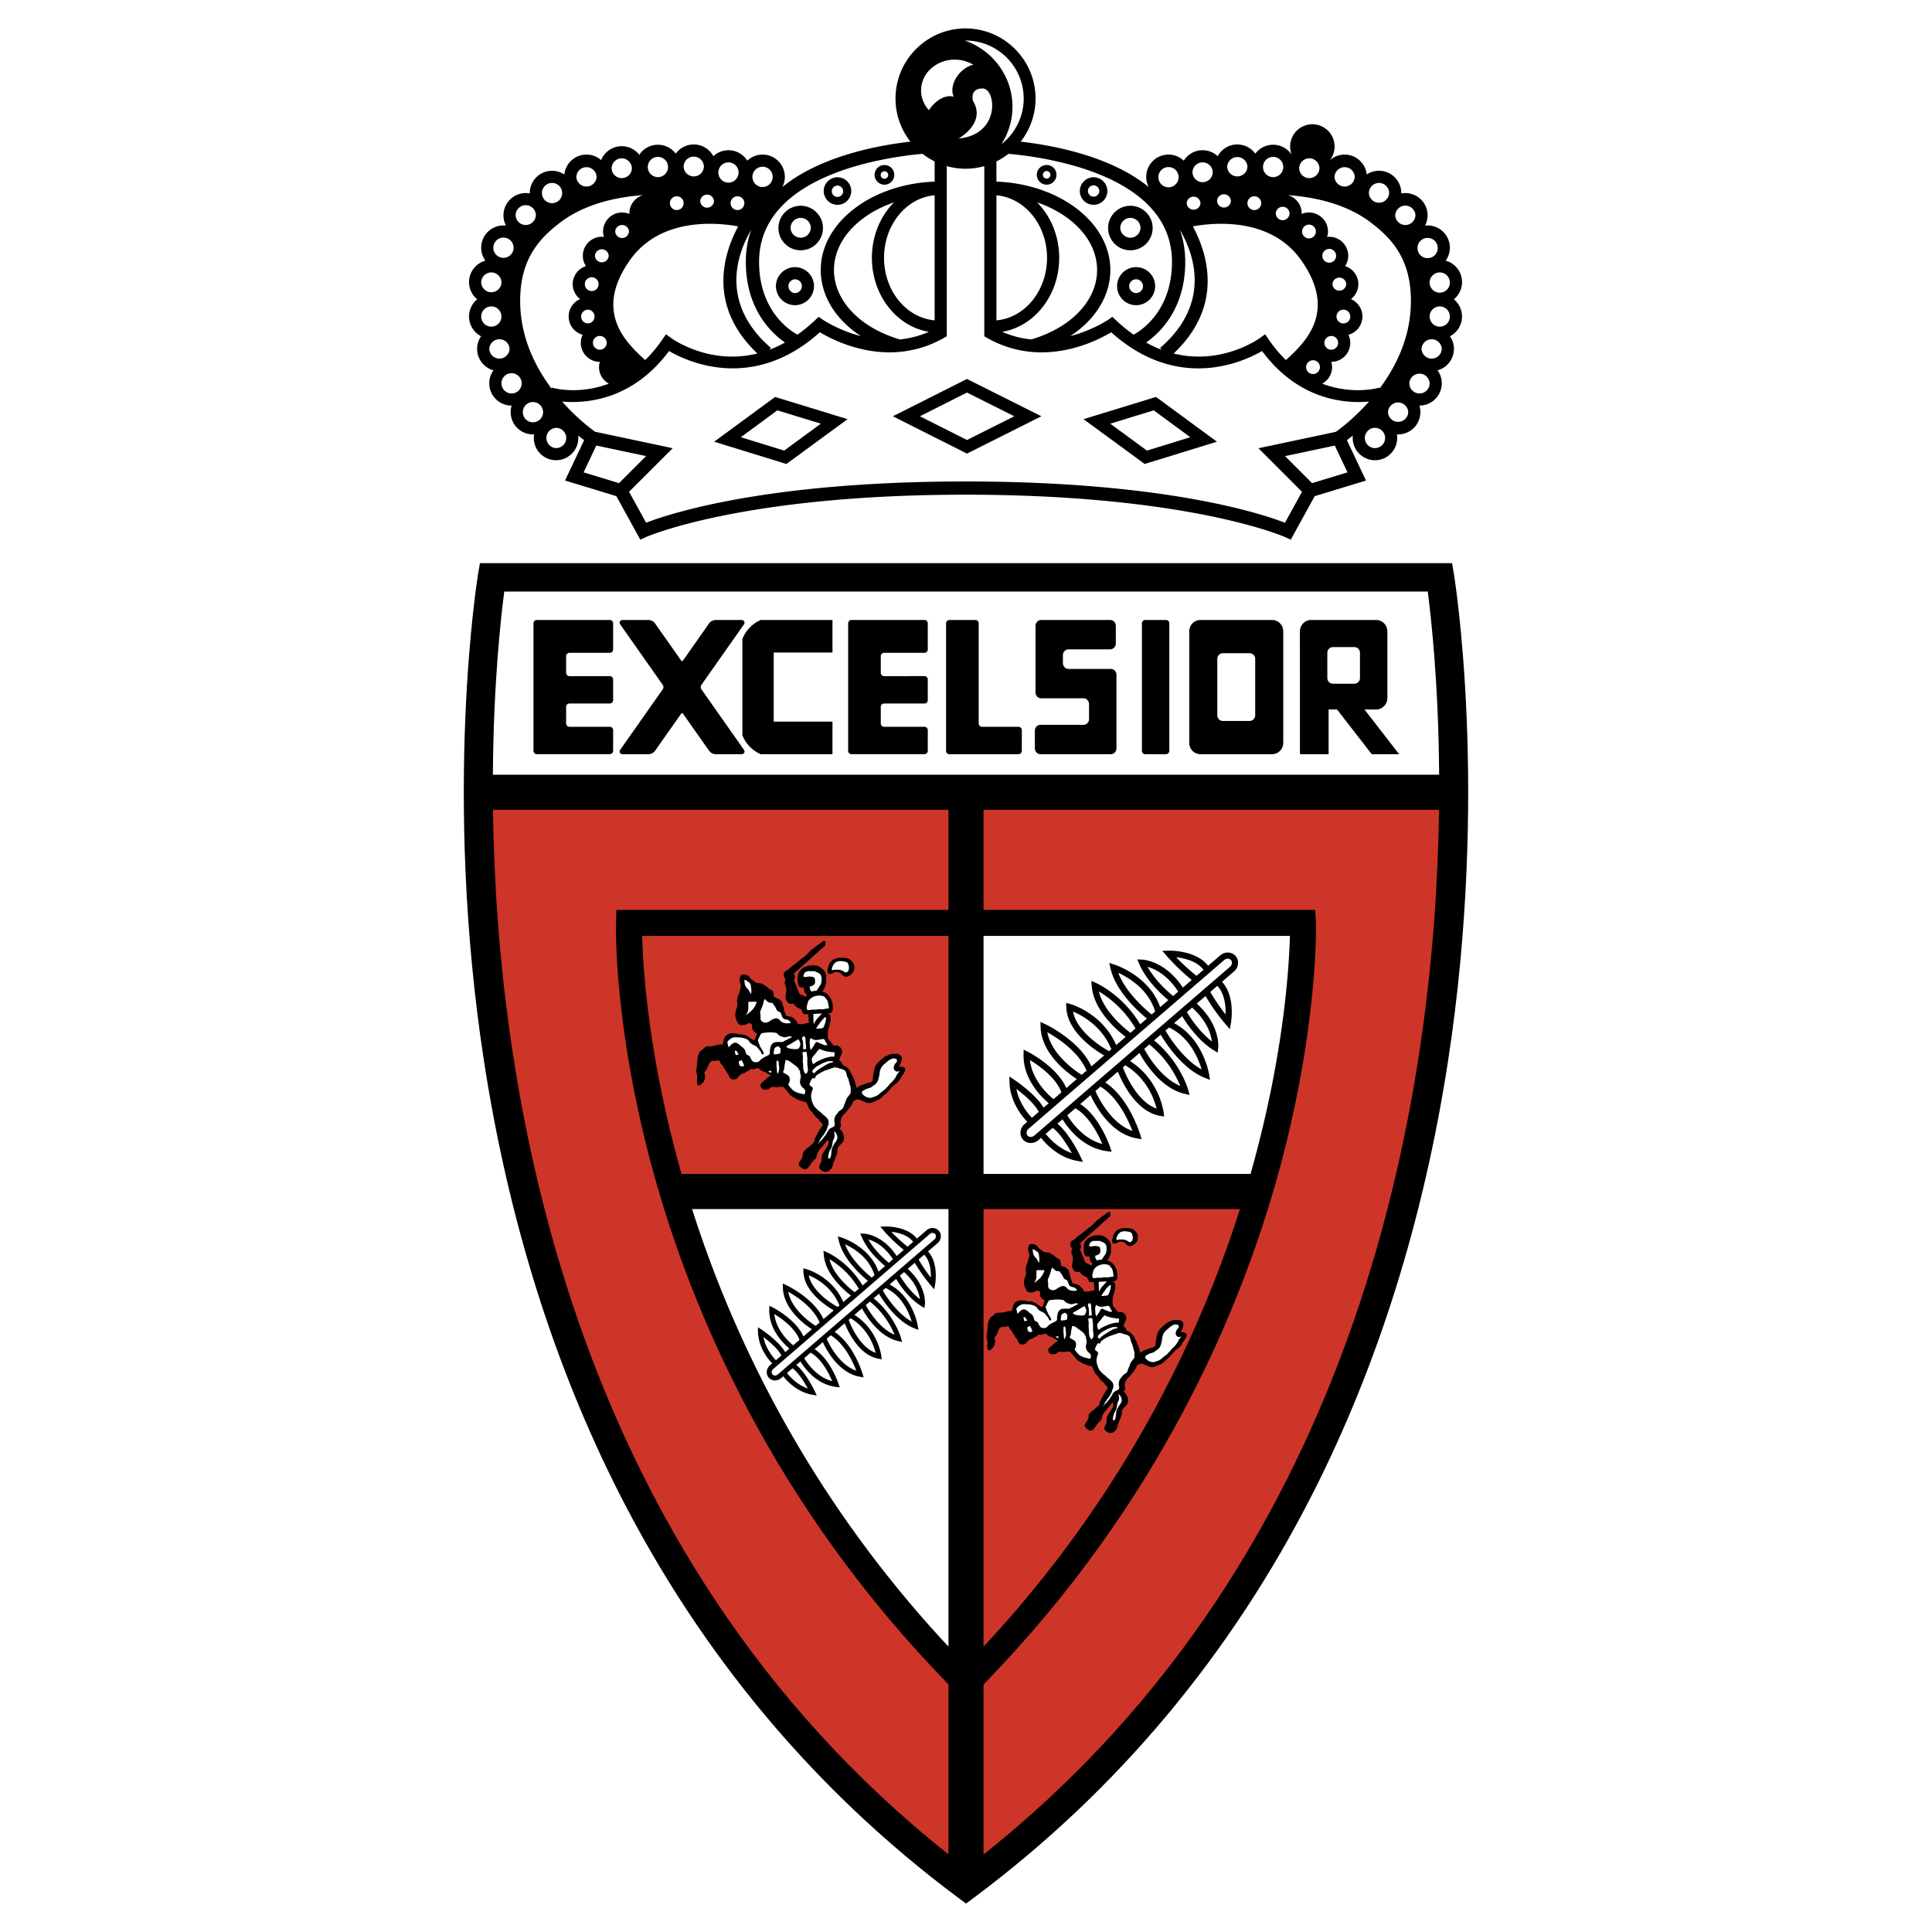 <svg xmlns="http://www.w3.org/2000/svg" width="2500" height="2500" viewBox="0 0 192.756 192.756"><g fill-rule="evenodd" clip-rule="evenodd"><path fill="#fff" d="M0 0h192.756v192.756H0V0z"/><path d="M145.072 57.369l-.197-1.184H47.881l-.197 1.184c-.036.214-3.525 21.703.606 48.52 2.429 15.77 6.976 30.289 13.514 43.154 8.188 16.109 19.533 29.65 33.73 40.246l.849.633.847-.633c14.189-10.596 25.533-24.137 33.721-40.246 6.539-12.865 11.086-27.385 13.516-43.154 4.129-26.817.64-48.306.605-48.52z"/><path d="M143.582 77.293c-.059-9.105-.797-15.702-1.137-18.274H50.311c-.34 2.572-1.077 9.169-1.136 18.274h94.407z" fill="#fff"/><path d="M94.628 168.047c-17.59-18.016-25.669-37.508-29.355-50.775-4.063-14.627-3.826-24.804-3.813-25.23l.036-1.262H94.63v-9.988H49.186c.356 27.585 7.27 73.927 45.442 104.216v-16.961zM98.129 80.792v9.988h33.08l.088 1.204c.008.092.268 10.608-3.811 25.288-3.686 13.27-11.766 32.762-29.357 50.781v16.963c38.172-30.289 45.084-76.637 45.441-104.224H98.129z" fill="#cd3529"/><path d="M98.129 120.627v43.658c13.855-14.854 21.436-30.645 25.582-43.658H98.129zM94.628 117.125V93.377H64.067c.081 3.181.622 12.107 3.927 23.748h26.634z" fill="#cd3529"/><path d="M124.766 117.125c3.305-11.641 3.846-20.566 3.928-23.748H98.129v23.748h26.637zM69.049 120.627a114.95 114.95 0 0 0 25.579 43.652v-43.652H69.049z" fill="#fff"/><path d="M60.836 70.19a.333.333 0 0 0 .335-.33v-2.073a.333.333 0 0 0-.335-.33h-4.02a.333.333 0 0 1-.335-.329v-1.665c0-.181.151-.33.335-.33h4.02a.332.332 0 0 0 .335-.329v-2.62a.332.332 0 0 0-.335-.329H53.56a.332.332 0 0 0-.335.329v12.73c0 .181.151.329.335.329h7.277a.333.333 0 0 0 .335-.329V72.84a.333.333 0 0 0-.335-.329h-4.02a.333.333 0 0 1-.335-.329v-1.665c0-.181.151-.329.335-.329h4.019v.002zM92.231 70.19a.332.332 0 0 0 .334-.33v-2.073c0-.182-.15-.33-.334-.33H88.21a.333.333 0 0 1-.335-.329v-1.665c0-.181.151-.33.335-.33h4.021a.332.332 0 0 0 .334-.329v-2.62a.332.332 0 0 0-.334-.329h-7.277a.332.332 0 0 0-.334.33v12.73c0 .181.15.329.334.329h7.277a.332.332 0 0 0 .334-.329v-2.074a.332.332 0 0 0-.334-.329H88.21a.333.333 0 0 1-.335-.329v-1.665c0-.181.151-.329.335-.329h4.021v.001zM97.646 62.187a.334.334 0 0 0-.336-.33h-2.587a.332.332 0 0 0-.334.329v12.73c0 .181.15.329.334.329h6.89a.332.332 0 0 0 .334-.329v-2.074a.332.332 0 0 0-.334-.329H97.98a.332.332 0 0 1-.334-.329v-9.997zM83.056 65.102v-3.245h-7.165a3.465 3.465 0 0 0-1.824 1.893v9.603a3.459 3.459 0 0 0 1.824 1.893h7.165V72h-5.862v-6.897h5.862v-.001z"/><path d="M74.209 74.787l-4.24-6.03a.395.395 0 0 1 0-.411l4.24-6.031c.076-.109.093-.223.045-.314s-.151-.143-.285-.143h-2.587a.847.847 0 0 0-.624.322l-2.612 3.715c-.028.041-.062.063-.095.063s-.067-.022-.096-.063l-2.612-3.714a.842.842 0 0 0-.624-.323h-2.587c-.133 0-.237.052-.284.143-.048.091-.031.206.045.315l4.24 6.03a.395.395 0 0 1 0 .411l-4.24 6.03c-.077.109-.093.224-.045.315s.151.144.285.144h2.587a.845.845 0 0 0 .624-.323l2.612-3.715c.028-.041.062-.063.096-.063s.067.022.095.063l2.613 3.715a.841.841 0 0 0 .623.323h2.587c.133 0 .237-.052.285-.144.048-.092.031-.206-.046-.315zM116.664 74.916c0 .181-.15.329-.334.329h-2.066a.332.332 0 0 1-.334-.329v-12.73c0-.182.15-.33.334-.33h2.066c.184 0 .334.148.334.33v12.73zM106.602 66.738c-.305 0-.555-.267-.555-.593v-.767c0-.327.25-.593.555-.593h4.168c.305 0 .555-.268.555-.594V62.45c0-.327-.25-.593-.555-.593h-6.904c-.305 0-.553.267-.553.593v6.624c0 .327.248.594.553.594h4.234c.305 0 .555.267.555.593v1.463c0 .326-.25.593-.555.593h-4.299c-.305 0-.553.267-.553.593v1.743c0 .326.248.593.553.593h7.035c.305 0 .553-.267.553-.593v-7.321c0-.326-.248-.593-.553-.593h-4.234v-.001zM136.133 70.783h1.18c.609 0 1.107-.518 1.107-1.15v-6.626c0-.633-.498-1.15-1.107-1.15h-6.514c-.609 0-1.107.517-1.107 1.15l.004 12.239h2.861v-4.462h.84l3.461 4.462h2.734l-3.459-4.463zm-.449-3.145a.566.566 0 0 1-.553.575h-2.15a.566.566 0 0 1-.553-.575v-2.501c0-.316.248-.575.553-.575h2.15c.305 0 .553.259.553.575v2.501zM126.922 61.857h-7.162c-.609 0-1.109.507-1.109 1.127v11.135c0 .62.5 1.126 1.109 1.126h7.162c.609 0 1.109-.507 1.109-1.126V62.984c0-.62-.5-1.127-1.109-1.127zm-1.692 9.511a.56.56 0 0 1-.555.563h-2.67a.56.56 0 0 1-.555-.563v-5.634c0-.31.25-.563.555-.563h2.67c.305 0 .555.254.555.563v5.634zM113.404 113.574l.49.086-.143-.475c-.045-.154-1.102-3.617-3.473-5.191l1.252-1.08c.355.898 1.742 3.979 4.207 4.414l.408.072-.051-.412c-.016-.135-.436-3.27-3.348-5.125l.936-.805c.416.762 2.068 3.514 4.504 4.07l.5.113-.135-.494c-.031-.115-.797-2.797-3.408-4.949l.658-.568c.559.936 2.219 3.453 4.42 4.312l.5.195-.084-.529c-.025-.152-.615-3.598-3.5-5.131l.807-.695c.346.58 1.5 2.375 3.127 3.387l.414.256.055-.484c.01-.092.219-2.279-2.143-4.412l.877-.756c.287.488 1.01 1.662 2.004 2.816l.422.492.113-.639c.02-.113.449-2.658-.896-4.088.756-.652 1.205-1.037 1.205-1.037.467-.403.537-1.09.156-1.531s-1.07-.472-1.537-.069l-1.205 1.039c-1.209-1.561-3.809-1.512-3.926-1.509l-.648.017.424.49a20.066 20.066 0 0 0 2.514 2.413l-.885.762c-1.764-2.671-3.969-2.787-4.062-2.79l-.486-.018.191.446c.771 1.783 2.41 3.205 2.91 3.609l-.818.707c-1.082-3.1-4.42-4.199-4.568-4.246l-.51-.162.117.523c.531 2.326 2.812 4.355 3.637 5.025l-.666.574c-1.744-2.92-4.299-4.076-4.408-4.125l-.469-.207.039.512c.193 2.525 2.736 4.586 3.387 5.074l-.945.814c-1.4-3.176-4.457-4.059-4.59-4.096l-.4-.109.012.414c.068 2.533 2.979 4.373 3.775 4.828l-1.27 1.094c-1.195-2.594-4.49-4.162-4.635-4.23l-.449-.211.012.496c.074 2.725 2.799 4.682 3.613 5.205l-1.047.902c-.912-2.104-3.695-3.551-3.82-3.615l-.436-.223-.01.492c-.045 2.395 1.654 4.131 2.514 4.857l-.518.447c-.764-1.34-2.826-2.725-2.92-2.787l-.492-.328.016.592c.055 2.07 1.457 3.607 1.77 3.926l-.277.238c-.467.402-.537 1.09-.156 1.531.381.439 1.07.473 1.537.07l.275-.238c.316.412 1.613 1.951 3.6 2.301l.582.104-.25-.535c-.049-.102-1.1-2.312-2.301-3.277l.51-.439c.604.969 2.066 2.867 4.416 3.174l.488.062-.158-.465c-.043-.131-1.053-3.068-2.98-4.293l1.031-.889c.415.919 1.942 3.842 4.598 4.311z"/><path d="M112.979 112.83c-2.205-.754-3.479-3.498-3.689-3.984l.504-.434c1.751 1.07 2.79 3.377 3.185 4.418zM115.393 110.604c-2.137-.76-3.303-3.941-3.365-4.117l.238-.205c2.156 1.29 2.898 3.398 3.127 4.322zM117.756 108.344c-2.01-.824-3.389-3.303-3.598-3.697.172-.146.344-.295.516-.443a10.522 10.522 0 0 1 3.082 4.14zM119.885 106.701c-1.809-1.002-3.189-3.17-3.607-3.879.119-.105.24-.209.359-.312 2.082.988 2.941 3.136 3.248 4.191zM120.908 103.904c-1.344-1.037-2.289-2.584-2.49-2.93l.514-.443c1.492 1.321 1.882 2.643 1.976 3.373zM122.273 101.215a20.183 20.183 0 0 1-1.523-2.25l.701-.607c.756.787.85 2.06.822 2.857zM117.352 95.505c.799.091 2.057.376 2.719 1.255l-.697.6a20.107 20.107 0 0 1-2.022-1.855zM114.49 96.457c.709.201 1.971.787 3.059 2.477l-.508.438c-.264-.21-1.705-1.395-2.551-2.915zM111.572 97.059c1.002.459 3.016 1.635 3.676 3.857l-.348.301c-.617-.496-2.593-2.201-3.328-4.158zM109.635 98.922a10.51 10.51 0 0 1 3.656 3.684l-.508.438c-.232-.171-2.613-1.942-3.148-4.122zM110.643 104.871c-.035-.018-3.145-1.67-3.592-3.945.883.365 2.873 1.416 3.828 3.76l-.256.221.02-.036zM104.492 102.986c.977.547 3.123 1.926 3.914 3.832l-.488.42c-.377-.23-2.998-1.92-3.426-4.252zM102.758 105.764c.85.514 2.594 1.723 3.137 3.219l-.787.682c-.684-.567-2.141-1.985-2.35-3.901zM101.406 108.639c.686.518 1.812 1.455 2.229 2.293l-.68.588c-.16-.161-1.256-1.311-1.549-2.881zM106.932 115.051c-1.453-.504-2.408-1.68-2.6-1.93.197-.168.428-.367.691-.594.756.547 1.502 1.778 1.909 2.524zM109.977 114.137c-1.842-.484-3.021-2.098-3.494-2.867l.803-.693c1.38.771 2.308 2.65 2.691 3.56zM103.191 113.297c-.211.182-.512.178-.672-.006-.16-.186-.117-.484.094-.666-.002 0 19.527-16.843 19.527-16.843.213-.181.514-.18.674.005.158.185.117.484-.094.666 0 0-11.662 10.059-16.963 14.629l-.066.031.01.02-2.51 2.164z" fill="#fff"/><path d="M85.774 137.354l.391.068-.113-.381c-.036-.123-.882-2.893-2.779-4.152l1.002-.865c.285.721 1.393 3.184 3.366 3.531l.327.059-.041-.33c-.013-.107-.349-2.615-2.678-4.1l.747-.645c.333.609 1.656 2.812 3.604 3.256l.4.092-.108-.395c-.026-.092-.637-2.238-2.727-3.961l.526-.455c.447.75 1.776 2.764 3.537 3.451l.399.154-.068-.422c-.019-.123-.492-2.877-2.8-4.104.22-.189.436-.375.646-.559.276.465 1.199 1.902 2.502 2.711l.33.203.044-.385c.009-.074.176-1.826-1.713-3.531.245-.211.479-.412.701-.605.229.391.808 1.33 1.603 2.254l.338.395.09-.512c.016-.092.359-2.127-.716-3.27l.963-.83c.374-.322.43-.873.125-1.225-.304-.354-.856-.379-1.229-.057l-.963.832c-.967-1.25-3.047-1.211-3.141-1.207l-.518.014.339.393a16.145 16.145 0 0 0 2.01 1.93l-.707.609c-1.41-2.139-3.176-2.229-3.251-2.232l-.388-.014.154.355c.615 1.428 1.927 2.564 2.328 2.889l-.656.566c-.865-2.48-3.537-3.361-3.654-3.396l-.409-.131.095.418c.425 1.861 2.25 3.484 2.909 4.021l-.532.459c-1.396-2.336-3.44-3.262-3.527-3.301l-.375-.164.031.408c.155 2.021 2.189 3.67 2.709 4.061l-.757.652c-1.12-2.543-3.565-3.248-3.671-3.277l-.319-.088.008.332c.054 2.025 2.382 3.496 3.021 3.861l-1.016.875c-.957-2.074-3.593-3.33-3.708-3.385l-.36-.168.01.396c.058 2.18 2.239 3.746 2.89 4.164l-.837.723c-.729-1.684-2.957-2.842-3.055-2.893l-.35-.178-.007.393c-.036 1.916 1.322 3.305 2.01 3.887l-.415.357c-.61-1.072-2.26-2.18-2.335-2.23l-.395-.262.013.473c.044 1.658 1.166 2.887 1.417 3.141l-.222.191c-.374.322-.43.871-.126 1.225.305.354.856.379 1.23.057l.22-.191c.253.33 1.291 1.562 2.88 1.842l.467.082-.202-.428c-.039-.082-.879-1.85-1.84-2.621.131-.111.266-.229.409-.352.482.775 1.652 2.293 3.533 2.537l.39.051-.125-.371c-.036-.105-.844-2.455-2.385-3.434.265-.23.54-.467.824-.711.333.735 1.554 3.075 3.68 3.45z"/><path d="M85.432 136.756c-1.764-.602-2.783-2.797-2.951-3.186.133-.115.268-.23.403-.348 1.401.858 2.233 2.702 2.548 3.534zM87.364 134.975c-1.709-.605-2.643-3.152-2.692-3.293l.19-.164c1.724 1.033 2.318 2.718 2.502 3.457zM89.254 133.168c-1.607-.66-2.71-2.643-2.877-2.957l.412-.355a8.431 8.431 0 0 1 2.465 3.312zM90.958 131.854c-1.447-.801-2.553-2.535-2.887-3.104l.289-.25c1.664.791 2.353 2.51 2.598 3.354zM91.777 129.615c-1.076-.828-1.832-2.066-1.993-2.344.14-.119.277-.236.411-.354 1.193 1.058 1.506 2.116 1.582 2.698zM92.869 127.465a16.357 16.357 0 0 1-1.22-1.801l.562-.484c.603.629.679 1.646.658 2.285zM88.931 122.896c.639.072 1.645.301 2.174 1.004l-.557.48c-.217-.171-.903-.73-1.617-1.484zM86.642 123.658c.567.162 1.576.631 2.446 1.98l-.405.35c-.211-.166-1.364-1.113-2.041-2.33zM84.308 124.139c.801.369 2.412 1.309 2.94 3.088l-.279.24c-.493-.399-2.074-1.762-2.661-3.328zM82.757 125.631a8.408 8.408 0 0 1 2.925 2.947l-.406.348c-.186-.135-2.09-1.553-2.519-3.295zM83.563 130.389c-.027-.014-2.516-1.336-2.873-3.154.706.291 2.298 1.131 3.062 3.006l-.204.178.015-.03zM78.644 128.881c.781.438 2.499 1.541 3.13 3.066l-.391.338c-.301-.185-2.397-1.537-2.739-3.404zM77.255 131.104c.679.412 2.075 1.379 2.511 2.576l-.632.543c-.545-.453-1.711-1.586-1.879-3.119zM76.174 133.404c.548.414 1.451 1.164 1.784 1.834l-.545.469c-.127-.127-1.003-1.047-1.239-2.303zM80.595 138.533c-1.162-.402-1.926-1.344-2.079-1.543l.551-.477c.606.438 1.204 1.425 1.528 2.02zM83.031 137.801c-1.473-.385-2.417-1.676-2.795-2.293.204-.178.418-.361.641-.555 1.105.617 1.848 2.121 2.154 2.848zM77.603 137.129c-.169.146-.41.145-.538-.004s-.094-.387.075-.533l15.623-13.473c.169-.146.411-.145.538.004.128.146.094.387-.074.533 0-.002-9.331 8.045-13.57 11.701l-.054.027.007.014-2.007 1.731z" fill="#fff"/><path d="M90.316 106.656c-.011-.061-.067-.121-.118-.156-.132-.088-.319-.086-.488-.064 0-.086.067-.15.097-.225l.08-.203.038-.137c.023-.082.06-.178.059-.27-.004-.238-.214-.408-.426-.455-.082-.018-.187-.006-.276-.006-.124 0-.286-.023-.382.033-.132 0-.217.068-.323.119-.071.027-.144.057-.216.086-.132.076-.248.176-.368.275-.057.047-.121.086-.177.137l-.135.152c-.058.059-.117.115-.175.172a1.534 1.534 0 0 0-.229.402 7.468 7.468 0 0 0-.176.844c-.029.174.02.344-.082.48a.4.4 0 0 1-.18.139l-.114.039c-.167 0-.299.082-.441.137-.196.074-.404.135-.585.24-.075.043-.132.102-.2.154 0 .018-.007.012-.023.012 0-.082-.034-.146-.058-.219-.034-.104-.059-.203-.091-.303-.026-.078-.038-.162-.066-.238l-.209-.473c-.031-.053-.065-.104-.092-.158-.082-.162-.126-.309-.242-.455-.023-.021-.046-.045-.07-.066-.027-.031-.047-.066-.08-.094l-.095-.068c-.107-.094-.232-.199-.385-.203l-.046-.105c-.072-.146-.161-.307-.312-.393v-.012c-.016 0-.012.004-.012-.012.022 0 .041-.043.047-.061.017-.055.007-.121.03-.172.033-.072.065-.145.099-.217.047-.086.102-.156.119-.258a.739.739 0 0 0-.048-.365.618.618 0 0 0-.501-.383c-.102-.008-.229.018-.32-.012-.002-.002-.005-.004-.008-.004l-.11-.15-.23-.289c-.053-.061-.13-.123-.157-.197-.044-.121-.042-.256-.042-.402 0-.221.008-.416.051-.611.012-.057.05-.102.067-.154.031-.105.046-.203.072-.309.024-.102.062-.209.082-.314l.005-.195c0-.174.001-.314-.1-.434-.042-.051-.117-.07-.177-.088v-.012c.063-.055.133-.037.219-.051.117-.018.216-.133.25-.238.041-.125.029-.34.019-.475a9.894 9.894 0 0 1-.008-.172c-.084-.516-.453-1.182-1.036-1.238v-.012c.027 0 .076-.111.088-.135.026-.055.07-.1.096-.154l.114-.303.078-.219c.026-.139.006-.305.006-.449 0-.139.021-.324-.008-.449-.03-.123-.08-.213-.137-.318l-.076-.123c-.036-.025-.073-.051-.11-.074a4.042 4.042 0 0 1-.089-.096c-.13-.113-.277-.2-.435-.26-.082-.032-.158-.037-.254-.049-.079-.012-.156-.041-.231.004-.119.002-.238.004-.358.004-.097.014-.179.057-.268.086a1.597 1.597 0 0 0-.295.115c-.053.027-.09.075-.137.113-.19.152-.356.346-.405.584-.03.145-.041.277-.041.439l.004.242.028.139c.005.064.001.131.022.188.097.25.125.277.419.287.033.002.085-.004.106.021.045.051.079.316.11.402.048.131.138.225.236.328.015 0 .011-.004.011.012-.024 0-.123.137-.139.162-.057 0-.253-.119-.313-.15-.098-.049-.229-.072-.304-.158l-.05-.1a2.131 2.131 0 0 1-.135-.355c-.024-.08-.064-.146-.095-.223-.062-.15-.112-.297-.173-.447l-.095-.201c-.006-.055.062-.123.081-.174a.55.55 0 0 0 .018-.205c-.006-.086-.097-.238-.087-.287.011-.061.163-.172.212-.215l.463-.416 1.919-1.723.281-.251c.074-.062.163-.113.21-.201.035-.064.042-.152.056-.226.029-.167-.02-.208-.161-.254-.082.062-.182.107-.262.168-.067.05-.125.116-.194.161l-.21.118c-.138.1-.254.219-.391.322l-.182.131-.558.553c-.156.137-.325.256-.489.38l-.606.492-.47.353-.162.16c-.161.111-.408.203-.474.414a.557.557 0 0 0 .061.422c.034.066.094.117.09.201-.006.117-.072.217-.06.348.013.135.083.248.125.369.017.053.009.117.013.174.01.055.02.107.028.162.001.057-.018.1-.026.152l-.01.125c-.009.039-.018.076-.026.117l-.008.137c-.011.061-.029.119-.027.186a.72.72 0 0 0 .087.291l.047.104a.536.536 0 0 0 .661.219c0 .016.002.014.01.023.123.164.261.309.441.404l.354.189c.031.029.023.084.036.125.019.059.054.09.082.145.024.047.014.1.066.133.127.078.333.057.502.057 0 .156 0 .305.015.451.013.133.039.264.043.404a.23.23 0 0 0-.104.023c-.124 0-.24.035-.35.064-.037.01-.075.018-.113.027-.023.006-.046.008-.069.012-.14 0-.337.031-.447-.031-.087-.047-.092-.189-.147-.266-.035-.051-.089-.062-.127-.104-.068-.072-.134-.174-.222-.227l-.171-.084-.218-.068c-.086-.018-.312-.031-.354-.107l-.035-.197c-.026-.082-.088-.143-.111-.225l-.091-.449-.085-.256c-.028-.092-.053-.209-.116-.283a5.527 5.527 0 0 1-.095-.078c-.069-.062-.128-.137-.211-.17l-.078-.02-.11-.053c-.076-.025-.148-.035-.209-.086-.078-.066-.049-.225-.057-.326-.008-.1-.04-.225-.109-.293-.104-.1-.251-.141-.368-.213l-.134-.129c-.092-.074-.182-.154-.28-.217-.043-.021-.087-.047-.131-.07-.054-.033-.107-.07-.168-.088l-.194-.041c-.139-.008-.269.008-.378-.055-.034-.023-.068-.047-.103-.068-.035-.033-.058-.072-.097-.1l-.146-.076-.229-.207c-.048-.049-.062-.107-.11-.156a.795.795 0 0 0-.683-.201c-.171.029-.265.301-.275.457-.004.066.019.125.027.186l.01.137.046.119c.017.068.032.137.048.207.006.068-.018.113-.026.172-.007.047-.007.096-.021.137l-.082.246-.017.15-.099.264c-.024.059-.065.111-.082.176-.016.061-.013.131-.021.195l-.027.129c-.017.17.045.307.027.473-.031.268-.156.494-.199.752-.056.334.056.652.188.904.05.094.079.172.169.248.188.16.6.086.803-.014.057-.027.15-.115.222-.096.082.02.238.082.292.145.032.037-.012.17-.013.223a.463.463 0 0 0 .039.219.862.862 0 0 0 .254.332c.063.043.157.064.204.133-.018 0-.019.02-.024.033a4.528 4.528 0 0 0-.124.35c-.03.094-.059.197-.118.277v.01c-.062 0-.126-.059-.177-.086l-.293-.152c-.053-.033-.085-.088-.136-.125a.943.943 0 0 0-.217-.115 1.633 1.633 0 0 0-.506-.131c-.08-.004-.144.033-.219.018-.04-.018-.079-.033-.119-.049-.057-.012-.115-.023-.172-.037-.573-.084-.979.018-1.188.541l-.091.344-.085.234h-.012c0-.047-.228-.035-.266-.012a.454.454 0 0 0-.208.045.23.23 0 0 0-.116.023.39.39 0 0 0-.197.047.482.482 0 0 0-.22.045c-.08 0-.292-.021-.347 0-.061.004-.123.006-.184.008-.13.029-.264.184-.363.279-.104.096-.247.152-.325.273l-.07.154c-.053.109-.108.221-.137.342l-.053.471c-.002.104-.003.209-.006.312-.024.25-.112.482-.086.752.009.096.056.182.075.277.02.102.017.234.014.348-.005.156-.066.664.118.695.139.021.241-.076.326-.16.05-.051.108-.078.151-.137.158-.209.208-.436.189-.734-.005-.086-.07-.178-.055-.264.018-.102.145-.18.193-.27.094-.174.153-.367.24-.545.077-.158.115-.254.297-.316.092-.031.217-.012.321-.02.087-.008.327-.084.397-.051.076.035.141.262.188.34.044.074.147.107.186.168.056.09.079.193.139.281l.136.16c.024.039.02.092.047.129.062.088.14.164.195.252.135.217.12.469.424.547a.545.545 0 0 0 .254.004c.06-.012.129-.023.18-.055.103-.064.165-.178.242-.264a.766.766 0 0 1 .161-.137c.06-.041.128-.094.195-.113.063-.021.131-.021.19-.051.064-.033.111-.098.176-.135.072-.027.145-.057.218-.084.076-.043.124-.137.204-.168.007-.002.014-.004.02-.004.091-.018.195.02.277.004.094-.016.187-.033.274-.064.05-.02.126-.061.185-.051.081.018.212.191.294.24.073.043.161.061.241.096.208.09.386.189.578.312.054.035.113.059.163.104h.012v.012c-.015 0-.317.172-.341.191l-.078.082c-.106.094-.208.189-.313.289-.104.096-.245.166-.297.305-.016.041-.004.1.005.141l.016.104a.507.507 0 0 0 .214.246c.054.037.132.029.204.029.143 0 .292-.01.4-.076.107-.066.203-.166.331-.193.088-.02.174.008.253.021l.219.006c.085-.012.17-.021.255-.031l.196-.006c.039-.002.076-.006.114-.01.062.012.174.148.22.199l.111.107.138.176c.039.041.078.082.116.125l.18.238c.088.086.199.135.301.197.176.107.343.219.535.293.112.043.229.068.342.107.135.045.259.09.419.096 0 .074.083.197.112.268.067.174.152.395.274.539.075.088.168.158.244.25l.104.176c.076.105.176.215.271.307l.268.219c.041.045.031.111.073.158.091.102.266.174.266.328 0 .143-.12.242-.193.352l-.253.428-.336.635-.038.125c-.01.076.008.172-.039.23-.111.139-.257.242-.387.354l-.116.113c-.075.053-.151.105-.227.156a1.353 1.353 0 0 0-.191.203c-.037.047-.099.068-.127.125-.026.049-.054.1-.06.16-.008.082 0 .164-.021.24-.029.1-.064.221-.116.311-.102.174-.396.441-.229.656.038.035.077.068.115.104.045.049.092.111.148.15.4.289.646-.008.846-.336l.122-.178c.031-.053.079-.094.122-.143.055-.062.104-.131.169-.188.051-.045.114-.08.151-.139.057-.092.062-.223.092-.328.033-.123.089-.238.148-.348.104-.191.274-.338.416-.508l.352-.445.156-.203c0-.016-.004-.012.012-.012 0 .033.051.082.064.117.047.127.016.281-.035.4-.065.146-.158.273-.25.406l-.068.129a2.165 2.165 0 0 0-.271.465c-.076.199-.019.459-.08.666-.047.158-.176.295-.209.455-.062.295.373.564.628.561a.676.676 0 0 0 .331-.096l.147-.127c.034-.029.077-.053.104-.092l.116-.217c.034-.098.037-.211.072-.307.127-.346.296-.686.391-1.047.018-.066.037-.135.041-.205.005-.109-.011-.227.035-.312.055-.107.152-.197.234-.287l.073-.09c.082-.076.181-.164.229-.264.043-.092.068-.229.082-.332.007-.051-.016-.092-.023-.139a1.199 1.199 0 0 0-.336-.707c-.042-.041-.079-.088-.129-.113v-.023c.079 0 .172-.139.179-.207.006-.068-.021-.123-.026-.186-.011-.113-.021-.379.015-.473.033-.09.055-.182.105-.264.086-.143.218-.252.336-.377l.217-.271.3-.355c.076-.109.146-.234.204-.354.034-.07.059-.176.115-.232.055-.025.109-.053.163-.08.269-.129.381-.061.625.045l.286.113.075.057.114.027c.039.016.077.029.116.043a.89.89 0 0 0 .448-.049c.095-.031.178-.078.271-.113.214-.086.425-.164.606-.312.12-.102.223-.215.335-.324.035-.021.071-.045.106-.068.053-.039.11-.096.159-.141.036-.041.07-.084.105-.127l.084-.076c.085-.107.172-.215.265-.314.06-.062.125-.115.187-.17l.099-.109.188-.137c.149-.111.315-.303.412-.453l.128-.223c.119-.167.414-.556.373-.773z"/><path d="M82.931 97.154c.17-.055.306-.182.51-.18.157.004.31.043.427.127.066.047.094.113.155.168.117.107.312.213.491.17a.982.982 0 0 0 .241-.113c.141-.086.35-.291.422-.439.022-.047.017-.105.03-.158.048-.183.04-.43-.045-.586-.038-.07-.093-.127-.143-.192a.947.947 0 0 0-.343-.292c-.292-.129-.677-.097-1.04-.097-.063.032-.139.036-.208.058l-.274.111c-.07.028-.123.085-.18.141l-.107.1c-.069.08-.164.257-.195.357-.027.082-.039.168-.064.252l-.041.129c-.015.076-.021.301.016.361.063.099.238.118.348.083z"/><path d="M74.278 97.887c-.003-.045-.014-.084.002-.127.138.018.199.08.305.156.08.057.19.109.251.197.077.113.079.254.095.398l.028.127.003.197c0 .113.019.242-.046.324v.01c-.028 0-.043-.07-.049-.09-.022-.072-.061-.115-.101-.176-.038-.055-.063-.115-.109-.17-.1-.117-.225-.244-.288-.383-.065-.137-.081-.297-.091-.463zm1.142 2.281l-.06.168a5.153 5.153 0 0 1-.081.109 3.064 3.064 0 0 1-.196.281c-.092.115-.242.225-.354.316-.082.066-.155.152-.253.188v.012c-.031 0 .017-.111.025-.127l.099-.166c.025-.055.021-.117.033-.182l.027-.127.002-.463c0-.078-.011-.17.023-.232h.81c0 .075-.051.157-.075.223zm7.418 4.779l.129.027c.074.008.192-.016.256.018.086.049.038.381-.03.428-.027.018-.091-.002-.123-.002-.095-.002-.204-.008-.277.033-.104 0-.199.037-.291.062l-.241.064-.269.121a5.77 5.77 0 0 0-.563.264 4.017 4.017 0 0 0-.11.084l-.168.111v.012h-.023l-.083-.156a.84.84 0 0 1-.042-.377c.015-.152.092-.182.176-.295.082-.107.184-.211.266-.324.035-.047.058-.1.099-.145.064-.072.142-.135.186-.219.084.016.166.057.245.086.158.059.32.113.485.152.121.029.249.035.378.056zm.302 1.012c-.013.018-.202.059-.243.084-.06 0-.11.02-.161.037-.25.092-.459.244-.688.383l-.131.07a18.84 18.84 0 0 1-.25.174c-.052.033-.104.068-.155.102-.103.086-.188.191-.292.273v.012c-.027 0-.078-.068-.1-.086-.195-.162.071-.342.184-.455l.153-.145c.068-.045.143-.072.214-.111.19-.107.375-.211.578-.293.12-.041.24-.082.36-.125.116 0 .385-.023.471.018.031.015.037.044.06.062zm-2.255-1.201v-.012c-.019 0-.019-.064-.023-.082l-.064-.221a12.477 12.477 0 0 0-.006-.275l-.019-.174c.004-.154.047-.295.089-.428.126.068.25.15.395.18.18.039.37-.004.542-.033.085-.014.326-.066.402-.043a.099.099 0 0 1 .052.047l.144.273.146.219.011.037c-.005.025-.059.023-.083.025-.072.002-.162.008-.229-.008-.101-.023-.188-.082-.28-.119a6.293 6.293 0 0 1-.181-.057c-.113-.043-.184-.158-.326-.111-.126.041-.202.268-.264.371l-.06.102a1.11 1.11 0 0 1-.064.07c-.056.078-.09.16-.168.227v.012h-.014zm1.524-3.067a2.43 2.43 0 0 1-.188.664c-.025.059-.043.129-.093.176-.046.041-.105.043-.156.074-.104 0-.232-.012-.312.035-.077 0-.149-.004-.22-.012 0-.07.075-.152.11-.211.062-.104.143-.197.213-.299.079-.113.152-.223.248-.33l.273-.281h.127v.012c.025.001.001.147-.002.172zm-.437-.543s-.533.584-.565.637l-.113.199c-.022.045-.048.133-.093.162-.015-.006-.013-.035-.015-.049-.035-.301-.035-.613-.035-.938l.417-.021c.063-.004.127.002.185-.014h.22l-.001.024zm-1.504-3.679l-.277.002c0-.049-.039-.084-.037-.139.001-.047.04-.078.058-.117.029-.066.052-.152.109-.205.069-.064.192-.076.275-.117.224.002.446.004.669.004.066.01.115.061.177.082.356.127.529.273.529.701 0 .199-.018.33-.073.496-.028.08-.083.143-.129.213l-.233.35c-.028.043-.062.068-.073.121-.091 0-.197-.012-.279.008-.077.023-.153.049-.23.072 0-.041-.113-.186-.136-.232-.042-.086-.032-.18-.025-.277h.012c0-.02.06-.014.078-.02.162-.047.367-.139.421-.318.021-.074.01-.18.01-.262 0-.098-.009-.205-.064-.273-.104-.129-.473-.143-.652-.115a2.716 2.716 0 0 0-.13.026zm.058 3.287c0-.088-.046-.164-.043-.254.003-.096.035-.193.059-.281.036-.135.058-.26.127-.377.083-.141.343-.336.483-.393a1.53 1.53 0 0 1 .278-.09c.061-.012.12-.01.172-.039.246 0 .499.014.676.146.042.031.073.086.104.127.058.078.127.146.167.236.064.143.099.363.121.529.008.064.04.135.022.207-.009.033-.035.041-.061.061-.101 0-.224-.012-.301.035a.373.373 0 0 0-.162.033h-.428c-.053 0-.12-.008-.162.012a.21.21 0 0 0-.104.023l-.497.004-.118.025a.979.979 0 0 1-.333-.004zm-.478 2.744c.025-.062.091-.084.143-.119.229.045.168.486.188.693l.029.152.007.242c.007.059.026.109.031.174h-.012c0 .016.004.012-.011.012-.104 0-.18.027-.278.035v-.012c-.02 0-.011-.137-.011-.162l-.003-.441-.042-.242c-.032-.102-.088-.219-.041-.332zm-.663.338c.092-.047.183-.096.273-.145.062.025.056.084.084.137.05.096.096.186.108.303a.703.703 0 0 1-.194.496c-.063.055-.201.008-.275.049-.184 0-.924-.051-.91-.268a.558.558 0 0 1 .009-.023c.054-.07.202-.127.279-.17.214-.117.417-.25.626-.379zm-3.537-2.885c.036-.176.138-.334.194-.502l.045-.158.059-.152c.021-.08.03-.158.048-.24l.098-.232c.083.051.132.123.201.193l.245.166c.086.047.259-.012.328.049l.012.01.081.115c.086.109.165.217.227.338.05.098.083.213.162.293a.55.55 0 0 0 .183.113c.037.014.103.025.13.057l.036.096.09.193c.029.082.059.189.115.258a.51.51 0 0 0 .231.145c.056.021.117.014.179.029.13.033.277.131.339.258.01.021.032.062.011.086-.023.027-.153.02-.198.021l-.127.016c-.123-.006-.419-.062-.51-.121-.23-.146-.289-.387-.612-.381a.486.486 0 0 0-.211.051c-.07.027-.14.049-.204.088-.255.156-.398.33-.764.271a.437.437 0 0 1-.178-.084c-.245-.176-.169-.328-.183-.629-.005-.114-.053-.224-.027-.347zm-2.424 4.315c-.017 0-.016-.012-.021-.025-.03-.088-.129-.338-.061-.414a.246.246 0 0 1 .132.031c.069.047.097.146.145.211.03.041.064.08.082.127-.088-.001-.215.077-.277.07zm.794 1.068c-.011.031-.053.037-.077.053l-.195.002c-.161-.023-.208-.193-.221-.338-.004-.043-.036-.113-.009-.15.037-.049.224-.109.286-.139.03.041.035.094.056.141.042.085.195.329.16.431zm2.721.596c-.001.029.003.088-.018.105-.028.021-.217-.113-.247-.139h-.012v-.012l.128-.047h.139v.012c.021.001.011.061.01.081zm.795-.186l-.05.164c-.023.07-.042.141-.072.207-.037 0-.051-.055-.061-.08-.05-.117-.038-.252-.046-.395a6.754 6.754 0 0 1-.029-.162l.002-.139c0-.168-.024-.359.029-.508.021 0 .04-.014.058-.023.163.037.126.324.143.473l.027.129c.011.102.014.234-.001.334zm.086-1.629a.49.49 0 0 0-.231.057l-.196.004c-.05.004-.105.037-.155.016-.049-.023-.042-.121-.042-.17 0-.08.017-.141.029-.209a6.52 6.52 0 0 1 .016-.146c.024-.084.125-.178.201-.217l.182-.064c.074.01.099.043.146.098.03.033.082.072.097.115.047.137-.006.397-.047.516zm.252-1.164c-.065.023-.144.006-.217.006-.321 0-.63-.035-.826.203-.121.146-.159.336-.197.525l-.027.129c-.006.1.022.24-.015.328l-.011.018c-.104.141-.294.195-.438.27-.127.062-.25.148-.371.229-.104.07-.183.201-.281.262a.5.5 0 0 1-.161.053c-.049-.002-.099-.002-.148-.002-.279 0-.352-.145-.466-.352-.047-.086-.072-.174-.14-.246-.092-.098-.245-.1-.316-.215-.052-.084-.061-.164-.085-.264a.84.84 0 0 0-.093-.207c-.084-.139-.24-.225-.357-.324-.173-.146-.357-.354-.612-.334-.148.012-.349.168-.447.279-.046.053-.095.123-.154.158 0 .012-.004.008-.012 0-.018 0-.017-.01-.021-.025-.033-.088-.046-.176-.065-.275-.013-.061-.058-.158-.036-.227a1.67 1.67 0 0 1 .19-.203.894.894 0 0 1 .707-.25l.174.023c.035-.004.07-.01.104-.016l.23.027c.169.021.518.125.644.232.076.066.131.168.196.246.069.084.166.146.254.205.077.051.168.078.25.119a.841.841 0 0 1 .323.281l.086.121c.038.041.075.066.104.113l.088.146c.035.061.045.137.104.186.03.023.078.029.114.01.051-.029.058-.092.041-.146-.073-.219-.222-.396-.336-.594-.026-.045-.022-.1-.042-.146l-.082-.145-.059-.203c-.014-.053-.047-.117-.044-.174.004-.062.051-.115.076-.168.061-.127.19-.484.331-.529l.278-.043c.095-.004.187.002.266-.035l.509.002.151.029c.062.006.136-.006.191.016.112.043.2.166.296.24.127.098.306.152.463.189.159.039.359-.037.506-.066.04-.008.072-.023.116-.023.079 0 .148.055.22.076v.012l-.164.076a6.796 6.796 0 0 0-.172.084l-.188.109-.195.084c-.081.044-.15.097-.234.126zm2.2 5.235c-.089-.021-.179-.043-.268-.062-.318-.061-.633-.152-.884-.348-.08-.062-.139-.146-.21-.217-.082-.082-.132-.166-.198-.254-.027-.037-.055-.074-.082-.113.019 0 .031-.041.039-.057l.069-.121a.918.918 0 0 0 .034-.502c-.064-.211-.292-.316-.469-.414-.043-.023-.132-.057-.155-.105l-.003-.008c-.033-.107.066-.207.085-.299.029-.141.03-.252.044-.402l.055-.232c.017-.098.025-.195.046-.289.091.01.196.023.278.057.141.055.25.16.374.25.177.127.343.236.508.396l.096.088c.026.035.03.09.058.129l.11.15c.031.066.013.148.029.225l.059.209c.037.289-.12.529-.058.818a.83.83 0 0 0 .271.439c.106.09.21.158.235.305.024.142-.043.235-.063.357zm.338-2.487c-.014.084-.017.199-.057.273-.035.062-.089.105-.131.166-.186 0-.279-.469-.288-.613l-.005-.348c-.006-.066-.031-.121-.031-.195v-.395l.008-.139c-.008-.158-.043-.295-.043-.463h.012c0-.004.123-.029.149-.045.064 0 .196-.021.234.029.044.061.051.273.057.363.004.068.029.125.032.197l.003.717.029.15.009.148c.009.052.031.102.022.155zm2.744 7.26c-.04.051-.08.094-.114.148l-.083.164c-.081.139-.157.266-.184.434l-.009.137-.027.15-.01.219-.044.154c-.015.045-.015.1-.042.139l-.068.057c-.023.018-.047.035-.08.031-.142-.027-.001-.531.022-.611.061-.207.197-.371.273-.568.068-.18.058-.387.109-.576.024-.088.054-.16.096-.24.02-.041.045-.076.056-.121.024-.102.016-.26.005-.367-.009-.098-.066-.129-.009-.221.148.121.21.215.26.393.016.059.048.117.047.186-.003.154-.11.373-.198.492zm1.515-4.938c-.017.09-.086.154-.139.227-.087.121-.201.25-.267.379-.055.107-.083.229-.127.344l-.136.316c-.037.098-.057.232-.121.314-.031.021-.061.045-.091.068-.101.086-.211.143-.31.225-.044.035-.058.096-.092.137-.059.07-.121.133-.172.207-.139.199-.193.395-.166.678.011.107.067.26.019.375-.061.141-.239.182-.354.242a.75.75 0 0 0-.206.162c-.097.109-.158.252-.228.375a8.325 8.325 0 0 1-.072.098l-.104.166a4.393 4.393 0 0 1-.221.273l-.125.154c-.06.055-.127.105-.188.17l-.177.205v.012h-.012a.042.042 0 0 0 .004-.01l.14-.236c.056-.107.097-.207.176-.303.07-.084.108-.182.172-.268l.096-.088c.052-.07.091-.15.135-.227.062-.107.137-.215.184-.33.038-.094.057-.191.088-.287a14.9 14.9 0 0 0 .083-.184 1.13 1.13 0 0 0-.01-.438c-.1-.256-.361-.447-.578-.611a20.4 20.4 0 0 1-.205-.209l-.212-.158c-.068-.059-.124-.121-.187-.184-.118-.117-.233-.227-.305-.373-.154-.318-.294-.744-.213-1.15l.043-.174c.038-.096.085-.166.097-.279.027-.268-.354-.256-.323-.482.012-.092.231-.572.312-.594.062-.02.129.076.224 0 .043-.035.041-.084.057-.133a.332.332 0 0 1 .134-.16c.244-.17.501-.324.772-.441l.787-.275.217-.064c.094 0 .162.016.244.029.036.008.073.014.109.018.043.02.074.051.123.064.168.043.415.084.543.201.152.139.163.355.221.543.038.123.104.236.15.357l.028.127.043.121c.022.086.035.172.054.264l.053.139c.01.055.028.109.035.162l.004.312c-.001.066-.004.13-.006.194zm4.876-2.136h-.012c0 .043-.189.24-.223.293-.075.121-.115.254-.2.373a3.443 3.443 0 0 1-.332.406c-.056.057-.125.1-.178.156-.068.074-.119.162-.184.236-.082.09-.171.17-.257.262l-.085.1c-.035.023-.07.047-.104.068l-.308.238c-.093.072-.17.162-.264.23l-.156.092a6.972 6.972 0 0 0-.163.066c-.064 0-.1.033-.152.051-.072.023-.166.035-.229.076-.338 0-.625-.113-.826-.355-.046-.055-.098-.121-.083-.199.018-.094.111-.15.187-.193.108-.061.185-.125.306-.162.134-.043.292-.068.413-.137.074-.041.134-.104.204-.15.095-.064.197-.123.281-.207a1.05 1.05 0 0 0 .262-.461l.027-.168c.015-.057.048-.105.057-.166.03-.203.041-.453.115-.633.07-.172.167-.338.311-.473.067-.053.133-.105.2-.16.072-.064.145-.131.217-.197.096-.074.199-.133.302-.193.063-.025.127-.053.191-.078.12 0 .361.008.414.111l.015.086c.003.023.017.066.005.09-.043.092-.123.156-.185.238-.045.059-.072.131-.103.197a.56.56 0 0 0-.012.373c.022.047.072.09.111.129a.263.263 0 0 0 .115.074c.114.027.219-.014.321-.025a.025.025 0 0 1 .002.012zM83.035 96.51a.903.903 0 0 1 .251-.42c.038-.037.073-.078.121-.1a.811.811 0 0 1 .175-.063c.061-.013.12-.015.172-.041l.23.004.128.027c.168.021.391.048.489.194.029.043.034.096.051.146a.849.849 0 0 1 .048.275c0 .141-.024.307-.12.4-.064.062-.136.098-.236.08-.093-.016-.179-.107-.26-.148-.197-.098-.403-.123-.655-.123-.086 0-.178-.004-.243.035l-.07.012c-.07 0-.131.014-.132-.07-.001-.073.029-.146.051-.208z" fill="#fff"/><path d="M118.395 133.148c-.012-.059-.064-.115-.113-.148-.127-.086-.305-.084-.467-.062 0-.084.064-.145.094-.215.025-.064.049-.129.076-.193l.035-.133c.023-.078.059-.17.057-.258-.004-.229-.205-.391-.408-.436-.078-.016-.178-.006-.264-.006-.119 0-.273-.021-.365.033-.127 0-.209.064-.309.113l-.207.082c-.127.072-.238.17-.352.264-.055.045-.117.082-.17.131-.043.049-.086.098-.131.146l-.166.164a1.484 1.484 0 0 0-.221.385 7.29 7.29 0 0 0-.168.809c-.027.166.02.328-.078.459a.367.367 0 0 1-.172.133c-.035.014-.072.025-.109.037-.16 0-.287.08-.422.131-.188.072-.387.131-.559.23-.072.041-.127.098-.191.148 0 .018-.008.012-.023.012 0-.08-.031-.143-.055-.211-.033-.098-.057-.193-.088-.289-.023-.074-.035-.156-.062-.229-.066-.15-.133-.303-.201-.453-.029-.051-.062-.1-.088-.15-.078-.154-.121-.297-.232-.436l-.066-.064c-.025-.029-.045-.062-.076-.088a1.532 1.532 0 0 0-.092-.066c-.102-.09-.223-.191-.367-.195a1.794 1.794 0 0 1-.045-.1c-.07-.141-.154-.295-.299-.377v-.01c-.016 0-.012.002-.012-.012.021 0 .039-.043.045-.061.018-.051.008-.115.029-.164.033-.068.062-.137.094-.207.047-.082.1-.148.115-.244a.723.723 0 0 0-.047-.352.583.583 0 0 0-.48-.365c-.096-.008-.219.016-.305-.014l-.01-.002c-.033-.049-.068-.096-.104-.145a29.784 29.784 0 0 1-.221-.277c-.051-.059-.125-.117-.15-.188-.043-.117-.041-.244-.041-.385 0-.211.008-.398.051-.586.01-.055.047-.098.062-.148.029-.1.045-.193.07-.295.021-.098.059-.199.076-.301.004-.062.004-.125.006-.188 0-.166.002-.301-.096-.414-.039-.049-.111-.068-.17-.084v-.012c.061-.053.129-.037.211-.049.111-.016.205-.127.24-.229.037-.119.027-.324.018-.453l-.008-.166c-.082-.492-.434-1.131-.992-1.184v-.012c.027 0 .074-.107.084-.129.025-.053.068-.096.092-.148l.109-.289c.025-.07.051-.141.074-.211.025-.133.006-.291.006-.43 0-.133.021-.311-.008-.43-.027-.117-.076-.203-.131-.305l-.072-.117-.105-.072-.086-.09a1.354 1.354 0 0 0-.416-.25c-.078-.029-.15-.035-.244-.047-.076-.01-.148-.039-.221.004-.115.002-.229.004-.342.004-.094.014-.172.055-.258.082a1.513 1.513 0 0 0-.283.111c-.049.025-.086.072-.131.107-.182.146-.34.332-.387.561a1.952 1.952 0 0 0-.039.42c0 .076.002.154.004.23.008.045.018.09.025.135.006.061.002.123.023.178.092.24.117.268.4.275.031.002.08-.004.102.02.043.049.074.305.105.387.045.125.133.215.227.312.014 0 .01-.002.01.012-.023 0-.117.131-.133.156-.055 0-.242-.115-.301-.145-.092-.047-.219-.068-.291-.15l-.047-.096a1.986 1.986 0 0 1-.129-.34c-.023-.078-.062-.143-.092-.215-.059-.143-.107-.283-.164-.426a16.88 16.88 0 0 1-.092-.193c-.006-.055.061-.119.078-.168a.522.522 0 0 0 .016-.195c-.004-.084-.092-.229-.082-.275.01-.057.156-.164.203-.205l.443-.398 1.838-1.65.268-.24c.07-.059.156-.107.201-.191.033-.062.041-.146.055-.217.027-.16-.02-.199-.154-.242-.08.059-.174.102-.252.16-.062.047-.119.109-.186.152a6.508 6.508 0 0 1-.201.113c-.133.096-.244.211-.375.309l-.172.127c-.18.176-.357.352-.535.529-.15.131-.312.244-.469.363-.193.156-.387.312-.58.471-.15.111-.299.225-.449.336a5.59 5.59 0 0 1-.154.154c-.154.105-.391.195-.453.396a.528.528 0 0 0 .057.404c.033.062.092.111.086.193-.004.111-.068.205-.057.33.012.131.08.24.119.355.018.049.008.111.014.166.008.053.018.104.027.154 0 .055-.018.096-.025.145-.004.041-.008.082-.01.121-.01.037-.018.074-.025.111l-.008.133c-.01.057-.027.113-.025.178.004.1.041.193.084.277l.045.1a.512.512 0 0 0 .633.209c0 .016.002.014.01.023.117.156.248.295.422.387l.34.182c.029.027.021.08.033.119.02.057.053.086.08.139.021.045.014.094.062.125.121.078.318.057.48.057 0 .148 0 .291.014.432.012.127.037.252.041.387a.22.22 0 0 0-.1.023c-.119 0-.229.031-.334.061l-.109.027a.708.708 0 0 1-.064.01c-.135 0-.322.029-.428-.029-.084-.047-.088-.182-.143-.256-.033-.047-.084-.059-.121-.098-.064-.068-.129-.166-.211-.217-.055-.027-.109-.055-.164-.08a6.381 6.381 0 0 1-.209-.066c-.082-.018-.299-.029-.338-.104l-.035-.188c-.023-.078-.084-.137-.105-.215l-.088-.43-.08-.246c-.027-.088-.051-.199-.111-.27a2.93 2.93 0 0 0-.09-.074c-.066-.061-.123-.133-.203-.164l-.074-.02-.105-.049c-.072-.025-.143-.033-.199-.084-.076-.062-.047-.215-.057-.312-.006-.094-.037-.215-.104-.279-.1-.096-.24-.135-.354-.205l-.127-.123c-.088-.07-.176-.148-.268-.205-.043-.023-.084-.047-.127-.068-.051-.033-.102-.068-.16-.086l-.188-.037c-.131-.01-.258.006-.361-.055a2.784 2.784 0 0 0-.098-.064c-.033-.031-.057-.068-.094-.096-.047-.023-.092-.049-.139-.072a14.686 14.686 0 0 0-.221-.199c-.045-.045-.059-.102-.104-.15-.146-.152-.42-.234-.654-.191-.164.029-.254.287-.264.438-.004.064.02.121.027.178l.008.131c.016.039.029.076.045.113.016.066.029.133.045.199.008.064-.016.109-.023.166-.008.045-.008.09-.02.131l-.08.234-.014.143-.096.252c-.023.059-.062.107-.078.17-.016.057-.014.125-.02.188l-.027.123c-.016.162.045.293.027.453-.031.256-.15.471-.191.721-.053.318.053.623.18.863.049.09.076.164.162.238.18.152.574.082.77-.012.055-.027.143-.111.213-.094.076.02.227.08.279.139.031.035-.012.164-.014.215a.45.45 0 0 0 .037.207.812.812 0 0 0 .244.318c.061.043.15.062.195.127-.018 0-.02.02-.023.033a3.15 3.15 0 0 0-.119.334c-.029.09-.057.188-.113.264v.012c-.059 0-.121-.057-.168-.084a14.907 14.907 0 0 1-.281-.145c-.051-.031-.082-.084-.131-.119a.778.778 0 0 0-.209-.111 1.568 1.568 0 0 0-.484-.125c-.076-.004-.137.031-.209.016-.039-.014-.076-.031-.113-.047a4.868 4.868 0 0 1-.166-.033c-.549-.08-.938.016-1.137.516-.029.111-.059.221-.086.33l-.082.225h-.012c0-.045-.219-.033-.254-.012a.444.444 0 0 0-.199.043.232.232 0 0 0-.111.023.374.374 0 0 0-.188.045.469.469 0 0 0-.211.043c-.076 0-.279-.021-.332 0a5.179 5.179 0 0 1-.176.008c-.125.027-.252.176-.348.266-.1.094-.236.146-.312.264a6.167 6.167 0 0 1-.066.148 1.549 1.549 0 0 0-.131.324c-.016.152-.033.301-.051.453l-.004.297c-.025.24-.107.463-.084.721.01.092.055.174.072.266.02.098.016.223.014.332-.006.15-.064.637.113.666.133.021.23-.072.311-.152.049-.049.105-.076.146-.131.15-.201.199-.416.182-.703-.006-.084-.066-.172-.053-.252.018-.098.139-.174.186-.26.09-.166.145-.352.229-.521.072-.152.111-.242.285-.301.088-.031.207-.012.307-.02.084-.008.312-.082.381-.049.072.033.135.25.18.324.043.07.141.104.178.162.053.084.076.186.133.268.043.053.086.104.131.154.023.037.018.088.045.125.061.082.133.154.188.24.129.207.115.447.406.523.082.021.158.02.242.004.057-.012.125-.023.172-.053.1-.061.158-.17.232-.254.045-.051.098-.094.154-.131s.121-.088.186-.107c.061-.02.127-.021.184-.049.061-.031.105-.094.168-.129l.209-.08c.072-.041.117-.131.195-.16l.018-.006c.088-.016.188.02.266.006.09-.016.18-.033.264-.062.047-.018.119-.059.176-.047.078.014.203.182.281.229.07.041.154.059.23.092.199.086.369.182.553.301.053.031.109.055.156.098h.012v.01c-.014 0-.303.164-.326.184l-.076.08c-.1.088-.199.182-.299.275s-.234.158-.285.291a.257.257 0 0 0 .006.135c.004.033.01.066.016.1a.476.476 0 0 0 .205.236c.051.035.125.027.195.027.137 0 .279-.008.383-.072.102-.064.193-.158.316-.186.084-.018.166.008.242.021.07 0 .139.002.209.004l.244-.029.188-.006.109-.008c.061.01.166.141.211.189.035.033.07.068.105.104.045.055.09.111.133.168l.111.119.172.229c.084.082.189.129.287.189.168.102.328.209.514.279.105.041.219.064.326.102.129.045.248.088.402.094 0 .07.08.188.105.256.064.166.146.379.264.516.072.084.162.152.234.24l.1.168c.072.1.168.205.258.293.086.07.172.139.256.209.041.043.031.105.07.152.088.098.254.166.254.312 0 .139-.113.232-.184.338l-.242.41-.322.607-.037.119c-.01.072.008.164-.037.221-.105.133-.246.232-.371.338l-.111.109c-.072.051-.145.1-.217.15a1.187 1.187 0 0 0-.182.193c-.037.043-.096.066-.123.119-.023.047-.051.096-.057.152-.008.08 0 .158-.02.23a1.394 1.394 0 0 1-.111.297c-.098.168-.379.422-.219.631.037.031.074.064.111.098.043.047.088.105.141.145.383.277.619-.008.811-.322l.117-.17c.029-.051.074-.09.115-.137.053-.059.102-.125.164-.18.047-.043.109-.076.145-.131.055-.09.059-.215.086-.316a1.63 1.63 0 0 1 .143-.332c.1-.184.264-.324.398-.488.111-.141.225-.281.338-.424a9.96 9.96 0 0 1 .148-.195c0-.016-.004-.012.012-.012 0 .033.049.08.062.113.043.121.014.27-.035.383-.062.143-.15.262-.238.389a3.686 3.686 0 0 0-.066.123c-.1.145-.197.283-.258.447-.074.189-.02.438-.078.637-.043.152-.168.281-.199.434-.059.283.357.541.602.537.1 0 .24-.035.316-.09l.141-.123c.033-.027.074-.051.1-.088l.111-.207c.033-.094.035-.201.068-.293.121-.33.283-.656.375-1.002.016-.062.035-.129.039-.197.004-.104-.012-.215.033-.299.053-.102.145-.188.225-.275.023-.027.045-.057.068-.086.078-.074.174-.156.219-.252a1.17 1.17 0 0 0 .08-.318c.006-.049-.016-.086-.023-.131a1.132 1.132 0 0 0-.322-.678c-.039-.041-.074-.086-.123-.107v-.023c.076 0 .166-.133.172-.199.006-.064-.02-.117-.025-.178-.01-.107-.02-.363.014-.451.031-.086.053-.174.1-.252.084-.139.211-.242.322-.361l.209-.26.287-.34c.072-.105.141-.225.195-.34.033-.068.057-.168.109-.223l.156-.076c.258-.123.363-.059.598.043.092.037.184.072.273.109l.072.053c.037.01.072.02.109.027l.109.041a.863.863 0 0 0 .43-.047c.092-.029.172-.074.26-.109.205-.082.406-.156.58-.299.115-.096.213-.205.32-.309.035-.021.068-.045.102-.066.051-.037.105-.092.152-.135.033-.041.068-.08.102-.121.027-.023.053-.049.08-.074.082-.102.164-.205.254-.299.057-.062.119-.111.18-.164l.094-.105c.059-.043.119-.088.18-.131.143-.107.301-.289.395-.434l.123-.213c.108-.161.392-.535.353-.742z"/><path d="M111.324 124.053c.164-.053.293-.174.488-.17.15.002.297.039.41.119.062.045.09.109.148.16.111.104.297.205.469.164a.933.933 0 0 0 .23-.109c.137-.082.336-.277.404-.42.021-.045.016-.102.029-.15.045-.176.039-.412-.043-.562-.037-.066-.09-.121-.137-.184a.919.919 0 0 0-.328-.279c-.279-.123-.648-.092-.994-.092-.062.029-.133.033-.201.055l-.262.105c-.068.027-.117.082-.172.135a4.726 4.726 0 0 1-.104.096 1.235 1.235 0 0 0-.186.342c-.025.078-.037.162-.062.242-.014.041-.025.082-.039.121-.014.074-.02.291.016.348.063.094.229.112.334.079z"/><path d="M103.041 124.754c-.002-.043-.012-.08.002-.121.133.016.191.076.293.148.076.057.182.105.24.189.074.107.076.242.092.381.008.041.018.082.025.123.002.062.002.125.002.188 0 .109.02.232-.043.311v.012c-.027 0-.041-.068-.047-.088-.021-.068-.059-.111-.098-.168-.035-.053-.059-.111-.104-.162-.096-.113-.215-.234-.275-.367a1.238 1.238 0 0 1-.087-.446zm1.094 2.184l-.057.16-.078.105a2.505 2.505 0 0 1-.188.27c-.088.109-.23.215-.338.303-.078.064-.148.145-.242.18v.01c-.029 0 .016-.105.023-.121.031-.053.062-.105.094-.156.023-.055.02-.115.031-.174.01-.043.018-.084.025-.125.002-.146.002-.295.002-.441 0-.076-.01-.162.023-.223h.775c.002.071-.049.149-.07.212zm7.101 4.576l.123.025c.07.008.184-.016.246.018.082.045.035.363-.029.408-.025.018-.088 0-.117-.002-.092-.002-.195-.006-.266.033-.102 0-.191.033-.279.059-.076.021-.154.043-.23.062l-.258.115a5.284 5.284 0 0 0-.539.252c-.035.027-.07.055-.105.08l-.16.107v.01h-.023c-.025-.049-.053-.098-.078-.148a.782.782 0 0 1-.039-.361c.014-.145.086-.174.168-.281.078-.104.174-.201.254-.311.033-.045.055-.096.094-.139.062-.068.137-.129.178-.209.08.016.158.055.234.082.15.057.307.109.465.146.113.026.238.032.361.054zm.289.966c-.014.018-.193.057-.232.08-.059 0-.105.02-.154.037-.238.088-.439.234-.658.365l-.125.068-.24.166c-.049.033-.1.064-.148.098-.098.082-.18.182-.279.262v.012c-.025 0-.076-.066-.096-.084-.188-.154.068-.326.176-.434l.146-.139c.064-.043.137-.07.205-.109.182-.102.357-.201.553-.277.115-.041.229-.08.344-.119.111 0 .369-.023.451.016.028.014.034.041.057.058zm-2.16-1.148v-.012c-.018 0-.018-.061-.021-.078l-.061-.211-.006-.264a4.189 4.189 0 0 0-.02-.166c.006-.148.047-.283.086-.41.121.064.238.143.377.172.172.037.355-.004.52-.031.082-.014.312-.064.385-.043a.102.102 0 0 1 .049.045c.047.088.092.176.137.264l.141.207c.004.014.008.023.01.035-.004.025-.055.023-.078.025-.068.002-.156.008-.219-.006-.098-.023-.18-.078-.27-.113-.057-.02-.115-.037-.172-.055-.109-.043-.176-.152-.312-.107-.121.039-.193.256-.252.355l-.059.098-.061.066c-.055.074-.088.154-.162.217v.012h-.012zm1.459-2.936a2.276 2.276 0 0 1-.18.635c-.023.057-.041.125-.088.168-.045.039-.102.043-.15.072-.1 0-.223-.012-.299.033-.072 0-.143-.004-.211-.01 0-.07.072-.148.105-.203.061-.1.137-.189.203-.285.076-.111.146-.215.238-.316l.264-.27h.121v.01c.025 0 .001.141-.003.166zm-.418-.519s-.51.561-.541.609c-.035.064-.072.127-.107.189-.021.045-.047.127-.09.156-.014-.004-.012-.033-.014-.049-.033-.287-.033-.586-.033-.895l.398-.021c.061-.004.121.002.178-.014h.209v.025zm-1.439-3.523l-.266.002c0-.047-.035-.08-.035-.133 0-.045.039-.074.055-.111.029-.064.051-.146.105-.195.066-.062.184-.074.264-.113l.641.004c.062.01.109.057.17.078.34.123.506.262.506.67 0 .191-.018.316-.07.475-.025.076-.08.137-.123.205l-.223.334c-.027.041-.059.066-.07.117-.088 0-.189-.012-.268.006l-.221.07c0-.039-.107-.178-.129-.223-.041-.082-.031-.172-.025-.264h.012c0-.02.057-.016.074-.02.156-.047.352-.133.402-.305.021-.072.01-.172.01-.252 0-.094-.008-.195-.061-.262-.1-.123-.453-.137-.625-.111l-.123.028zm.056 3.146c0-.084-.045-.156-.043-.244.004-.09.035-.184.057-.268.035-.129.055-.248.121-.361.08-.135.33-.322.463-.375a1.62 1.62 0 0 1 .266-.086c.059-.012.115-.01.166-.039.234 0 .479.016.646.141.041.029.07.082.1.121.057.074.123.143.16.227.061.139.094.35.115.508.008.062.039.129.021.197-.008.033-.033.039-.059.059-.096 0-.213-.01-.287.033a.386.386 0 0 0-.156.033h-.408c-.051 0-.115-.008-.154.012a.227.227 0 0 0-.102.021l-.475.002a.942.942 0 0 1-.431.019zm-.459 2.627c.025-.061.088-.08.137-.113.221.043.162.465.18.664l.029.145.006.232c.006.057.025.105.029.166h-.012c0 .014.004.012-.01.012-.1 0-.172.025-.268.033v-.012c-.018 0-.01-.129-.01-.156 0-.139-.002-.279-.004-.42a8.008 8.008 0 0 0-.039-.232c-.03-.098-.082-.21-.038-.319zm-.634.324c.088-.047.176-.092.262-.139.059.025.055.08.082.131.047.092.092.178.104.291a.67.67 0 0 1-.188.473c-.061.055-.191.008-.264.047-.176 0-.883-.049-.871-.254.004-.008.006-.018.01-.025.051-.066.193-.119.266-.16.204-.114.399-.241.599-.364zm-3.387-2.762c.035-.168.133-.32.188-.48l.043-.15.057-.148c.02-.074.029-.15.047-.229l.094-.223c.078.049.125.119.191.186l.234.158c.082.045.248-.012.314.047l.012.01.076.111c.084.104.158.207.217.322.049.094.08.203.156.281a.496.496 0 0 0 .176.107c.035.014.098.025.123.055l.035.092.086.184c.027.08.057.184.111.248a.484.484 0 0 0 .221.139c.053.021.111.014.172.027a.51.51 0 0 1 .322.248c.01.02.031.059.012.082-.023.025-.148.018-.189.02l-.121.016c-.119-.008-.402-.061-.49-.115-.221-.143-.275-.371-.584-.367a.507.507 0 0 0-.203.051c-.068.027-.133.045-.195.084-.244.15-.381.316-.73.26a.475.475 0 0 1-.172-.08c-.234-.17-.16-.316-.174-.602-.008-.111-.052-.216-.029-.334zm-2.318 4.129c-.016 0-.016-.01-.02-.023-.029-.084-.125-.324-.059-.396a.23.23 0 0 1 .127.031c.066.043.092.141.139.201.029.039.061.076.078.121-.086 0-.207.074-.265.066zm.759 1.026c-.01.027-.051.033-.074.049l-.186.002c-.154-.023-.199-.186-.213-.324-.004-.041-.035-.107-.008-.143.035-.047.213-.105.273-.133.029.039.033.09.055.133.04.084.187.316.153.416zm2.606.568c-.002.029.002.084-.018.1-.027.021-.209-.107-.236-.131h-.012v-.012l.123-.045h.131v.012c.022 0 .012.059.012.076zm.76-.176c-.016.051-.031.104-.049.154-.021.068-.039.137-.068.199-.035 0-.049-.053-.057-.076-.049-.113-.037-.242-.045-.377l-.029-.156.004-.133c0-.16-.023-.344.027-.486.02 0 .039-.012.055-.021.156.035.121.311.137.453.01.041.018.082.025.123.011.096.013.223 0 .32zm.082-1.562a.457.457 0 0 0-.221.057l-.189.002c-.047.004-.1.037-.146.016s-.041-.115-.041-.162c0-.078.016-.135.027-.199l.016-.141c.023-.08.119-.17.193-.209.057-.02.115-.039.174-.061.07.01.094.041.139.092.029.033.078.07.094.113.043.13-.007.38-.046.492zm.24-1.113c-.061.023-.137.008-.207.008-.307 0-.604-.035-.791.193-.115.139-.152.322-.188.502l-.027.123c-.006.096.021.23-.014.314l-.012.018c-.1.135-.279.188-.418.256-.123.062-.24.143-.355.221-.1.066-.174.191-.27.25a.466.466 0 0 1-.154.051c-.047-.002-.094-.002-.141-.002-.268 0-.338-.139-.447-.338-.045-.08-.068-.166-.133-.234-.088-.094-.234-.096-.303-.205-.051-.08-.059-.158-.082-.252a.746.746 0 0 0-.09-.199c-.08-.133-.23-.215-.342-.311-.166-.141-.342-.338-.586-.318-.141.01-.334.16-.428.268-.045.049-.092.117-.148.15 0 .012-.002.008-.01 0-.018 0-.016-.01-.021-.023-.031-.086-.043-.17-.062-.264-.012-.061-.055-.152-.035-.217a1.49 1.49 0 0 1 .184-.195.86.86 0 0 1 .676-.24l.168.023c.033-.004.066-.01.1-.016l.221.027c.16.02.494.119.615.223.072.062.125.16.188.234.066.08.158.141.242.197.074.049.16.074.24.115.123.061.23.148.309.268l.084.117c.035.037.07.062.1.107l.084.141c.033.059.043.131.1.176a.098.098 0 0 0 .109.01c.049-.027.055-.088.039-.139-.07-.209-.213-.381-.322-.57-.025-.043-.021-.096-.041-.139-.027-.047-.053-.092-.078-.139a7.038 7.038 0 0 1-.057-.193c-.014-.051-.045-.113-.043-.168.004-.059.049-.109.074-.16.057-.121.182-.465.316-.506l.266-.041c.092-.006.18 0 .256-.035l.486.002c.049.01.096.02.145.027.059.006.129-.006.184.016.107.041.191.158.283.229.121.094.293.146.443.184.152.037.344-.035.484-.064.037-.006.068-.021.111-.021.076 0 .143.051.211.072v.01l-.158.074c-.055.025-.109.053-.164.08l-.18.105c-.062.027-.125.055-.188.08-.075.039-.141.09-.223.118zm2.107 5.011l-.256-.061c-.305-.059-.607-.146-.848-.332-.076-.061-.133-.141-.201-.209-.078-.078-.127-.158-.189-.24l-.078-.111c.018 0 .029-.039.037-.053.021-.039.043-.078.066-.115a.894.894 0 0 0 .031-.482c-.061-.201-.279-.303-.447-.396-.043-.023-.127-.053-.15-.1l-.002-.008c-.031-.104.064-.197.082-.285.027-.135.029-.242.043-.387.018-.074.033-.148.053-.223.016-.094.023-.188.043-.275a.996.996 0 0 1 .268.053c.135.055.238.154.357.24.168.121.328.227.486.379l.092.084c.025.035.027.088.055.125l.105.143c.029.064.012.143.027.215.018.066.037.135.057.201.035.275-.115.506-.055.783a.798.798 0 0 0 .26.42c.102.088.201.152.225.293.023.136-.043.224-.061.341zm.325-2.381c-.014.08-.016.191-.055.262-.033.061-.086.102-.125.158-.178 0-.268-.447-.275-.586l-.006-.332c-.006-.064-.029-.117-.029-.188v-.377c.004-.045.006-.09.008-.133-.008-.152-.041-.283-.041-.443h.012c0-.004.117-.029.143-.045.062 0 .188-.02.225.029.043.059.049.262.055.348.004.066.027.119.029.189.002.229.004.457.004.686l.027.145c.004.047.006.096.008.143.006.045.027.094.02.144zm2.625 6.95c-.037.049-.076.09-.109.143a5.771 5.771 0 0 1-.078.158c-.076.131-.15.254-.176.414-.002.043-.006.086-.01.131-.008.049-.018.096-.025.145-.004.07-.008.139-.01.209-.014.049-.027.098-.043.146-.014.045-.014.098-.039.135-.021.018-.045.035-.066.055-.021.016-.045.033-.076.027-.137-.025-.002-.508.021-.584.059-.199.188-.355.26-.543.066-.172.057-.371.105-.553a1.15 1.15 0 0 1 .092-.23c.02-.037.043-.072.053-.115.023-.098.016-.25.006-.352-.01-.094-.064-.125-.008-.211a.64.64 0 0 1 .248.375c.016.057.047.111.045.178-.003.149-.105.358-.19.472zm1.451-4.725c-.016.084-.082.146-.133.217-.084.113-.191.238-.254.363-.053.102-.082.217-.123.326-.043.102-.086.203-.131.305-.033.094-.053.221-.115.299l-.088.068c-.096.082-.201.135-.295.213-.043.035-.057.092-.09.133-.057.066-.115.125-.164.197a.887.887 0 0 0-.16.648c.012.104.064.248.018.359-.057.135-.229.174-.338.232a.734.734 0 0 0-.197.154c-.094.104-.15.24-.219.359-.023.031-.047.062-.068.094-.033.053-.068.105-.102.158-.064.09-.137.176-.211.262l-.119.146c-.057.055-.121.104-.18.164l-.17.195v.012h-.01l.004-.01c.043-.076.088-.15.133-.227.053-.102.094-.197.168-.287.068-.082.104-.176.166-.258l.092-.084c.049-.066.086-.145.129-.217.061-.104.131-.207.176-.316.037-.088.055-.184.084-.273l.08-.178c.025-.084.02-.342-.01-.418-.096-.246-.346-.43-.553-.584l-.197-.201a10.723 10.723 0 0 0-.203-.152c-.064-.055-.119-.115-.178-.174-.113-.113-.223-.219-.291-.357-.148-.305-.283-.713-.205-1.102l.041-.166c.037-.094.082-.16.092-.268.027-.256-.338-.244-.309-.463.012-.086.223-.547.299-.568.059-.018.123.074.215 0 .041-.033.039-.08.055-.127a.324.324 0 0 1 .127-.152c.234-.162.48-.311.74-.424l.754-.264.207-.061c.09 0 .156.014.234.027.035.008.068.012.104.018.041.018.072.049.117.061.162.041.396.08.52.193.146.131.156.34.213.52.035.119.1.227.143.344.01.039.018.08.027.119l.041.117c.023.082.033.164.053.252l.051.133c.01.053.027.105.033.154l.004.299-.007.19zm4.668-2.047h-.012c0 .041-.182.229-.213.281-.072.115-.109.242-.191.355-.098.133-.199.27-.318.391-.055.053-.119.094-.17.15-.064.07-.113.152-.176.225-.078.088-.164.162-.246.25a8.18 8.18 0 0 0-.082.096 1.396 1.396 0 0 1-.098.066c-.1.076-.199.152-.295.229-.09.068-.162.154-.252.221-.051.027-.1.057-.15.086l-.154.064c-.062 0-.098.031-.146.049-.07.023-.158.035-.221.072-.322 0-.598-.107-.789-.34-.045-.053-.094-.117-.08-.191.016-.09.105-.145.18-.184.104-.059.176-.119.291-.156.129-.041.281-.064.396-.131.07-.039.127-.098.195-.143.092-.062.188-.119.27-.199.117-.117.209-.283.25-.441.01-.053.018-.107.027-.16.014-.055.045-.102.053-.16.029-.193.039-.434.111-.605.066-.164.16-.322.297-.451l.191-.154.207-.188c.092-.072.189-.129.287-.188.062-.023.123-.049.184-.074.115 0 .346.008.396.107l.016.082c.002.023.016.062.004.086-.041.088-.117.15-.178.229-.041.057-.068.125-.098.188-.039.084-.053.27-.01.357.02.047.068.086.105.123a.232.232 0 0 0 .109.072c.109.025.211-.014.309-.025a.037.037 0 0 1 .001.011zM111.424 123.436a.88.88 0 0 1 .24-.402c.037-.035.07-.074.115-.094a.804.804 0 0 1 .168-.062c.059-.012.113-.014.164-.037l.221.002.123.027c.162.02.375.045.469.186.027.041.031.092.049.139.027.084.047.17.047.266 0 .133-.025.293-.115.383a.248.248 0 0 1-.227.076c-.088-.014-.172-.102-.248-.141-.189-.096-.387-.119-.627-.119-.082 0-.17-.004-.234.033a4.19 4.19 0 0 1-.066.012c-.066 0-.125.014-.125-.068-.003-.071.024-.141.046-.201z" fill="#fff"/><path d="M96.331 2.834c-3.852.008-6.985 3.145-6.985 7.001 0 1.62.558 3.109 1.485 4.296-3.157.359-8.982 1.424-12.778 4.534.16-.306.251-.653.251-1.021a2.225 2.225 0 0 0-2.222-2.222c-.589 0-1.125.233-1.523.609a2.221 2.221 0 0 0-1.88-1.043c-.582 0-1.111.227-1.507.595a2.217 2.217 0 0 0-3.754-.249 2.216 2.216 0 0 0-3.634.111 2.218 2.218 0 0 0-3.811.531 2.209 2.209 0 0 0-1.461-.554 2.225 2.225 0 0 0-2.209 1.986 2.21 2.21 0 0 0-1.225-.37 2.225 2.225 0 0 0-2.222 2.222l.001.039a2.224 2.224 0 0 0-2.627 2.182c0 .37.091.718.252 1.025a2.225 2.225 0 0 0-2.474 2.206c0 .483.157.928.419 1.293a2.225 2.225 0 0 0-1.631 2.14c0 .69.316 1.308.813 1.716a2.215 2.215 0 0 0-.813 1.716c0 .858.489 1.602 1.201 1.972a2.22 2.22 0 0 0-.394 1.261c0 1.02.692 1.88 1.631 2.139-.264.365-.42.811-.42 1.293 0 1.225.997 2.222 2.222 2.222h.011a2.222 2.222 0 0 0 2.122 2.877c.041 0 .08-.004.12-.006a2.283 2.283 0 0 0-.032.36c0 1.226.997 2.222 2.223 2.222a2.223 2.223 0 0 0 2.207-2.463c.229.186.43.338.593.46l-1.908 4.029.734.223 4.388 1.336 2.388 4.34.557-.253c.092-.042 9.603-4.23 31.89-4.233 22.289.003 31.8 4.19 31.892 4.233l.559.253.295-.537 2.092-3.803 5.119-1.559-1.906-4.029c.162-.122.363-.274.592-.46a2.224 2.224 0 0 0 2.209 2.463 2.223 2.223 0 0 0 2.19-2.582c.039.002.078.006.119.006a2.222 2.222 0 0 0 2.123-2.877h.012a2.224 2.224 0 0 0 2.221-2.222c0-.482-.156-.929-.42-1.293a2.224 2.224 0 0 0 1.633-2.139c0-.468-.146-.9-.395-1.261a2.22 2.22 0 0 0 .389-3.688 2.218 2.218 0 0 0-.819-3.856c.264-.365.42-.811.42-1.293a2.226 2.226 0 0 0-2.475-2.206c.16-.308.252-.655.252-1.025a2.224 2.224 0 0 0-2.627-2.182l.002-.039a2.224 2.224 0 0 0-2.223-2.222 2.2 2.2 0 0 0-1.223.37 2.226 2.226 0 0 0-2.209-1.986c-.561 0-1.07.21-1.463.554a2.218 2.218 0 1 0-3.811-.531 2.216 2.216 0 0 0-3.634-.111 2.213 2.213 0 0 0-1.797-.921c-.846 0-1.58.474-1.955 1.17a2.21 2.21 0 0 0-3.387.448 2.222 2.222 0 0 0-1.525-.609 2.224 2.224 0 0 0-2.221 2.222c0 .368.092.715.252 1.021-3.795-3.11-9.621-4.175-12.777-4.534a6.966 6.966 0 0 0 1.484-4.296c.001-3.856-3.131-6.993-6.986-7.001zm41.286 35.838c-.166.05-2.707.746-5.695-.393.58-.325.979-.939.979-1.65a1.86 1.86 0 0 0-.084-.525h.002a1.9 1.9 0 0 0 1.898-1.898c0-.288-.068-.559-.184-.804a1.893 1.893 0 0 0 1.396-1.823c0-.777-.473-1.446-1.145-1.739.447-.348.74-.883.74-1.491 0-.843-.557-1.551-1.318-1.799.193-.296.309-.648.309-1.029a1.902 1.902 0 0 0-1.898-1.898c-.072 0-.141.013-.211.022a1.87 1.87 0 0 0 .09-.546 1.901 1.901 0 0 0-1.898-1.899c-.26 0-.51.053-.734.149 0-.023.006-.044.006-.067 0-.861-.58-1.583-1.367-1.814 2.49.176 5.75.812 8.279 2.743 2.131 1.626 4.088 3.739 3.98 8.143-.082 3.41-1.518 6.267-3.119 8.41l-.026-.092zm-82.571 0l-.026.09c-1.599-2.143-3.035-5-3.118-8.41-.107-4.404 1.85-6.517 3.981-8.143 2.528-1.931 5.788-2.567 8.279-2.743a1.896 1.896 0 0 0-1.369 1.814c0 .023.006.044.007.067a1.9 1.9 0 0 0-2.632 1.75c0 .19.037.372.09.546-.069-.009-.138-.022-.211-.022a1.9 1.9 0 0 0-1.898 1.898c0 .381.115.733.308 1.029a1.897 1.897 0 0 0-1.318 1.799c0 .608.293 1.144.739 1.491a1.901 1.901 0 0 0-1.143 1.739c0 .873.594 1.602 1.396 1.823a1.886 1.886 0 0 0-.185.804 1.9 1.9 0 0 0 1.898 1.898h.002a1.865 1.865 0 0 0-.083.525c0 .711.398 1.325.979 1.65-2.989 1.141-5.53.445-5.696.395zm70.671-4.957c-.209.152-3.879 2.734-8.623 1.554 5.064-4.784 3.346-10.034 1.92-12.682 1.916-.357 7.678-1.001 10.764 3.318 3.646 5.107.572 8.157-1.484 10.019a13.602 13.602 0 0 1-1.719-2.061l-.354-.512-.504.364zm-58.771 0l-.504-.364-.352.512a13.724 13.724 0 0 1-1.72 2.061c-2.058-1.862-5.131-4.912-1.485-10.019 3.086-4.319 8.847-3.675 10.764-3.318-1.426 2.647-3.145 7.898 1.919 12.682-4.742 1.181-8.413-1.401-8.622-1.554zm32.468-1.755V19.486c2.818.239 5.049 2.942 5.049 6.238s-2.231 5.998-5.049 6.236zm-6.165 0c-2.818-.239-5.048-2.941-5.048-6.237s2.23-5.999 5.048-6.238V31.96z"/><path d="M115.904 34.9l-.16-.184c5.232-4.524 3.305-9.522 1.975-11.786.34.96.533 2.021.533 3.197 0 4.763-2.609 7.151-3.906 8.046.525.292 1.047.535 1.558.727zM76.759 34.9l.159-.184c-5.231-4.524-3.304-9.522-1.974-11.786a9.498 9.498 0 0 0-.533 3.197c0 4.763 2.609 7.151 3.907 8.046-.526.292-1.047.535-1.559.727zM102.889 33.865c3.99-1.174 6.568-3.89 6.568-6.93 0-2.96-2.443-5.523-5.982-6.744 1.348 1.368 2.201 3.338 2.201 5.533 0 3.746-2.475 6.848-5.686 7.382a9.505 9.505 0 0 0 2.899.759zM89.776 33.865c-3.992-1.174-6.57-3.89-6.57-6.93 0-2.96 2.444-5.523 5.984-6.744-1.348 1.368-2.201 3.338-2.201 5.533 0 3.746 2.474 6.848 5.684 7.382a9.508 9.508 0 0 1-2.897.759z" fill="#fff"/><path d="M96.331 48.036c-19.828.001-29.514 3.205-31.869 4.117l-1.699-3.087 4.348-4.347-7.727-1.639c-.377-.266-1.801-1.317-3.306-3.019 2.288.211 6.997-.077 10.671-5.041 1.844 1.074 8.385 4.118 15.049-1.873 1.06.641 4.034 2.198 7.609 1.986l.048.017.006-.02a10.829 10.829 0 0 0 4.692-1.407l.307-.175V16.572a6.958 6.958 0 0 0 1.87.265 6.986 6.986 0 0 0 1.873-.265V33.55l.307.175a10.825 10.825 0 0 0 4.691 1.407l.006.02.049-.017c3.576.212 6.549-1.345 7.607-1.986 6.666 5.991 13.207 2.947 15.053 1.873 3.674 4.964 8.381 5.252 10.67 5.041-1.506 1.701-2.928 2.752-3.307 3.019l-7.727 1.639 4.348 4.347-1.697 3.087c-2.355-.914-12.043-4.117-31.872-4.119z" fill="#fff"/><path d="M102.818 40.99l-6.073-3.044-.272-.136-.272.136-6.046 3.044-1.074.541 1.074.542 6.046 3.045.272.137.273-.136 6.072-3.046 1.08-.542-1.08-.541zM109.256 41.467l6.078-1.864.246.18 5.83 4.285-1.15.355-6.055 1.868-.246-.18-5.857-4.291 1.154-.353zm-25.849 0l-5.787-1.774-.291-.089-.245.18-4.862 3.574-.971.711 1.15.355 5.765 1.778.291.09.246-.18 4.883-3.577.975-.714-1.154-.354z"/><path fill="#fff" d="M59.492 44.453l4.963 1.052-2.697 2.697-3.533-1.075 1.267-2.674zM133.172 44.453l1.267 2.674-3.535 1.075-2.695-2.697 4.963-1.052zM78.234 44.955L73.91 43.62l3.647-2.679 4.34 1.33-3.663 2.684zM114.43 44.955l4.324-1.335-3.647-2.679-4.341 1.33 3.664 2.684zM91.775 41.532l4.699-2.366 4.721 2.365-4.721 2.368-4.699-2.367zM99.414 18.12c6.32.234 11.365 4.098 11.365 8.815 0 2.59-1.498 4.96-4.004 6.6 2.242-.582 3.775-1.623 3.805-1.643l.404-.283.357.338c.59.559 1.176 1.031 1.758 1.441.369-.188 3.83-2.094 3.83-7.262 0-8.685-12.586-10.448-16.311-10.779a6.977 6.977 0 0 1-1.205.757v2.016h.001zM93.249 18.12c-6.32.234-11.364 4.098-11.364 8.815 0 2.59 1.498 4.96 4.003 6.6-2.243-.582-3.774-1.623-3.805-1.643l-.404-.283-.358.338a15.631 15.631 0 0 1-1.757 1.441c-.368-.188-3.83-2.094-3.83-7.262 0-8.685 12.587-10.448 16.311-10.779a6.94 6.94 0 0 0 1.205.757v2.016h-.001zM96.345 4.046c-.025 0-.05.004-.075.004 2.76.96 4.744 3.55 4.744 6.602a6.888 6.888 0 0 1-1.102 3.734 5.779 5.779 0 0 0 2.223-4.55 5.797 5.797 0 0 0-5.79-5.79zM95.15 9.652c-.535-1.216.641-2.914 1.963-3.188a3.568 3.568 0 0 0-1.858-.514c-1.855 0-3.359 1.375-3.359 3.071 0 .751.296 1.439.786 1.974.551-.867 1.564-1.614 2.468-1.343z"/><path d="M95.64 13.819s2.78-1.537 1.438-3.743c0 0-.384-1.248.959-1.248 1.344 0 1.824 4.607-2.397 4.991zM136.172 43.697c0 .557.453 1.011 1.01 1.011s1.01-.454 1.01-1.011a1.01 1.01 0 0 0-2.02 0zM138.48 41.122a1.011 1.011 0 0 0 2.02 0 1.011 1.011 0 0 0-2.02 0zM140.613 38.245a1.011 1.011 0 0 0 2.022 0 1.012 1.012 0 0 0-2.022 0zM141.826 34.812a1.011 1.011 0 0 0 2.02 0 1.011 1.011 0 0 0-2.02 0zM142.635 31.58a1.01 1.01 0 1 0 2.02.002 1.01 1.01 0 0 0-2.02-.002zM142.635 28.147a1.01 1.01 0 1 0 2.018 0 1.01 1.01 0 0 0-2.018 0zM141.424 24.714a1.01 1.01 0 1 0 2.019.001 1.01 1.01 0 0 0-2.019-.001zM139.201 21.482a1.011 1.011 0 0 0 2.02 0 1.011 1.011 0 0 0-2.02 0zM136.574 19.261a1.011 1.011 0 0 0 2.02 0c0-.556-.453-1.01-1.01-1.01s-1.01.454-1.01 1.01zM133.143 17.645a1.011 1.011 0 0 0 2.02 0 1.011 1.011 0 0 0-2.02 0zM129.621 16.806a1.011 1.011 0 0 0 2.02 0 1.01 1.01 0 0 0-2.02 0zM126.012 16.662a1.01 1.01 0 1 0 2.02 0 1.01 1.01 0 0 0-2.02 0zM122.438 16.635a1.011 1.011 0 0 0 2.02 0 1.011 1.011 0 0 0-2.02 0zM118.975 17.21a1.011 1.011 0 0 0 2.02 0 1.01 1.01 0 0 0-2.02 0zM115.572 17.645a1.01 1.01 0 1 0 2.019.001 1.01 1.01 0 0 0-2.019-.001zM130.314 36.629a.688.688 0 1 0 .688-.687.689.689 0 0 0-.688.687zM132.133 34.206a.686.686 0 1 0 1.373 0 .686.686 0 0 0-1.373 0zM133.344 31.58a.688.688 0 1 0 .688-.686.688.688 0 0 0-.688.686zM132.939 28.349a.689.689 0 0 0 1.376 0 .689.689 0 0 0-1.376 0zM131.93 25.521a.687.687 0 1 0 1.375 0 .687.687 0 0 0-1.375 0zM129.91 23.098a.688.688 0 0 0 1.376 0 .688.688 0 0 0-1.376 0zM127.285 21.281c0 .378.309.687.686.687a.688.688 0 0 0 .688-.687.688.688 0 0 0-1.374 0zM124.457 20.271a.688.688 0 0 0 1.376 0 .688.688 0 0 0-1.376 0zM121.428 20.068a.69.69 0 0 0 1.376 0 .687.687 0 1 0-1.376 0zM118.398 20.271a.688.688 0 0 0 1.374 0 .688.688 0 0 0-1.374 0zM56.492 43.697c0 .557-.452 1.011-1.009 1.011a1.011 1.011 0 0 1 0-2.02 1.01 1.01 0 0 1 1.009 1.009zM54.183 41.122c0 .557-.454 1.01-1.01 1.01a1.01 1.01 0 0 1 0-2.02c.556 0 1.01.453 1.01 1.01zM52.049 38.245c0 .557-.453 1.01-1.01 1.01a1.01 1.01 0 0 1 0-2.02c.557 0 1.01.454 1.01 1.01zM50.837 34.812a1.011 1.011 0 0 1-2.02 0 1.011 1.011 0 0 1 2.02 0zM50.03 31.58c0 .557-.454 1.011-1.01 1.011a1.01 1.01 0 1 1 1.01-1.011zM50.03 28.147a1.01 1.01 0 0 1-2.02 0 1.011 1.011 0 0 1 2.02 0zM51.241 24.714a1.011 1.011 0 1 1-1.01-1.01c.557 0 1.01.453 1.01 1.01zM53.462 21.482a1.011 1.011 0 0 1-2.02 0 1.01 1.01 0 0 1 2.02 0zM56.088 19.261a1.01 1.01 0 1 1-2.02 0 1.01 1.01 0 0 1 2.02 0zM59.522 17.645a1.011 1.011 0 0 1-2.02 0 1.011 1.011 0 0 1 2.02 0zM63.042 16.806a1.011 1.011 0 0 1-2.02 0c0-.556.454-1.009 1.01-1.009s1.01.453 1.01 1.009zM66.651 16.662a1.01 1.01 0 1 1-2.02 0 1.01 1.01 0 0 1 2.02 0zM70.226 16.635a1.011 1.011 0 0 1-2.02 0c0-.557.454-1.01 1.01-1.01s1.01.453 1.01 1.01zM73.689 17.21a1.01 1.01 0 1 1-1.009-1.009 1.01 1.01 0 0 1 1.009 1.009zM77.092 17.645a1.011 1.011 0 1 1-1.01-1.01c.557 0 1.01.453 1.01 1.01zM62.349 36.629a.687.687 0 1 1 0 0zM60.532 34.206a.687.687 0 1 1-1.375-.003.687.687 0 0 1 1.375.003zM59.319 31.58a.688.688 0 0 1-.686.688.688.688 0 0 1 0-1.374c.378 0 .686.308.686.686zM59.724 28.349a.688.688 0 1 1-.687-.687c.379 0 .687.308.687.687zM60.733 25.521a.688.688 0 0 1-1.374 0 .688.688 0 0 1 1.374 0zM62.753 23.098a.688.688 0 0 1-1.374 0 .688.688 0 0 1 1.374 0zM65.379 21.281a.687.687 0 1 1 0 0zM68.206 20.271a.686.686 0 1 1-1.373 0 .686.686 0 0 1 1.373 0zM71.235 20.068a.688.688 0 0 1-1.374 0 .688.688 0 0 1 1.374 0zM74.265 20.271a.687.687 0 1 1-1.375-.003.687.687 0 0 1 1.375.003z" fill="#fff"/><path d="M112.777 20.53c1.225 0 2.223.996 2.223 2.22 0 1.226-.998 2.222-2.223 2.222s-2.221-.997-2.221-2.222a2.224 2.224 0 0 1 2.221-2.22zm-32.892 0a2.223 2.223 0 0 0-2.221 2.22c0 1.226.997 2.222 2.221 2.222a2.224 2.224 0 0 0 2.222-2.222c0-1.224-.996-2.22-2.222-2.22zM109.109 17.686c.756 0 1.373.616 1.373 1.373s-.617 1.374-1.373 1.374c-.758 0-1.375-.616-1.375-1.374s.618-1.373 1.375-1.373zm-25.554 0a1.374 1.374 0 1 0 .002 2.748 1.374 1.374 0 0 0-.002-2.748zM104.424 16.462a.98.98 0 1 1-.002 1.962.98.98 0 0 1 .002-1.962zm-16.184 0a.982.982 0 1 0 .002 1.964.982.982 0 0 0-.002-1.964zM113.35 26.652a1.9 1.9 0 0 1 1.898 1.898c0 1.047-.852 1.899-1.898 1.899s-1.898-.852-1.898-1.899a1.9 1.9 0 0 1 1.898-1.898zm-34.037 0a1.9 1.9 0 0 0-1.897 1.898 1.9 1.9 0 0 0 1.897 1.899 1.901 1.901 0 0 0 1.899-1.899 1.9 1.9 0 0 0-1.899-1.898z"/><path d="M111.768 22.75a1.011 1.011 0 0 0 2.02 0 1.01 1.01 0 0 0-2.02 0zM80.895 22.75a1.011 1.011 0 0 1-2.02 0 1.01 1.01 0 0 1 2.02 0zM108.543 19.059a.566.566 0 1 0 1.132-.002.566.566 0 0 0-1.132.002zM84.121 19.059a.566.566 0 1 1-1.131-.001.566.566 0 0 1 1.131.001zM104.047 17.442c0 .208.17.376.377.376a.376.376 0 1 0-.377-.376zM88.616 17.442a.376.376 0 1 1-.751 0 .376.376 0 0 1 .751 0zM112.662 28.551c0 .378.309.687.688.687.377 0 .686-.309.686-.687s-.309-.687-.686-.687a.688.688 0 0 0-.688.687zM80 28.551a.688.688 0 0 1-.687.687.688.688 0 0 1 0-1.374c.38 0 .687.308.687.687z" fill="#fff"/></g></svg>
